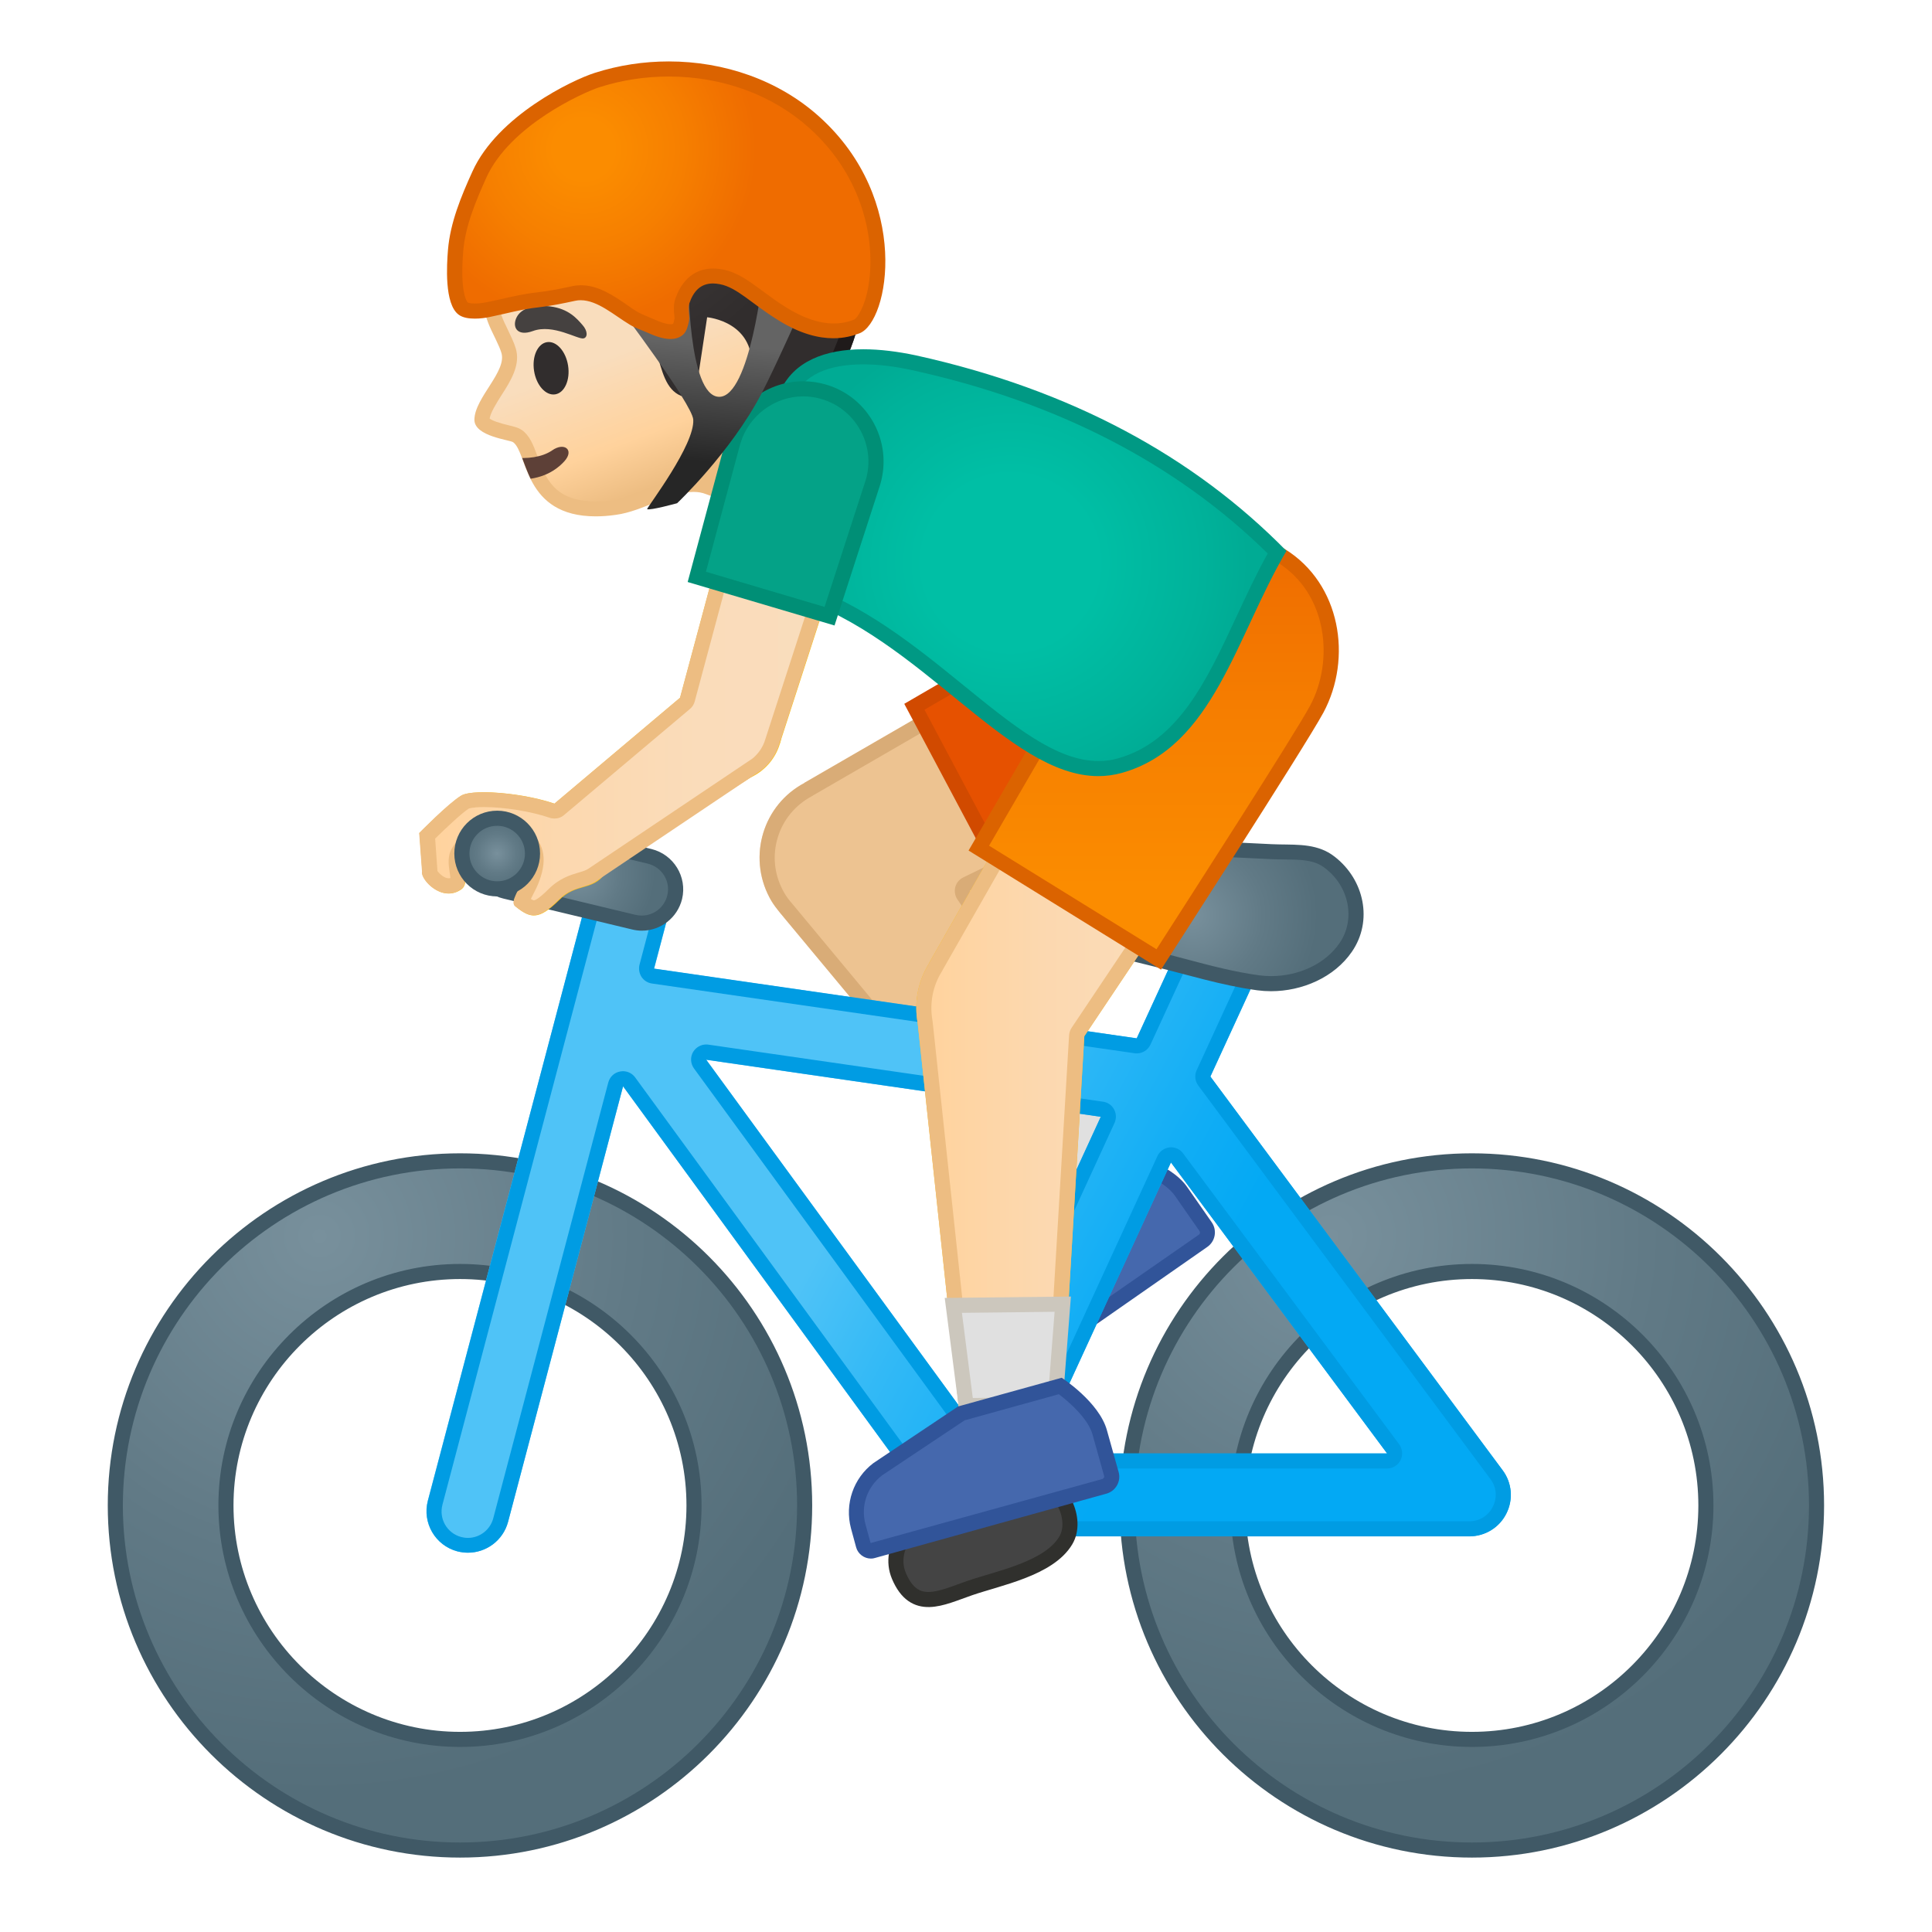 <svg width="128" height="128" style="enable-background:new 0 0 128 128;" xmlns="http://www.w3.org/2000/svg" xmlns:xlink="http://www.w3.org/1999/xlink">
  <g id="Layer_2">
    <g>
      <defs>
        <rect id="SVGID_1_" height="120" width="120" x="4" y="4"/>
      </defs>
      <clipPath id="SVGID_2_">
        <use style="overflow:visible;" xlink:href="#SVGID_1_"/>
      </clipPath>
      <g style="clip-path:url(#SVGID_2_);">
        <path d="M66.37,91.4c-0.17,0-0.33-0.08-0.43-0.22l-0.73-1.06c-0.83-1.21-0.84-2.79-0.02-4.01l3.99-5.31 l5.59-3.89c0.66,0.19,2.66,0.85,3.48,2.03l1.63,2.34c0.21,0.3,0.14,0.72-0.17,0.93l-13.05,9.1C66.58,91.37,66.48,91.4,66.37,91.4 L66.37,91.4z" style="fill:#4568AD;"/>
        <path d="M74.86,77.45c0.88,0.27,2.37,0.89,2.98,1.77l1.63,2.34c0.03,0.05,0.03,0.1,0.03,0.13 c-0.01,0.03-0.02,0.08-0.07,0.11l-13.08,9.09l-0.73-1.06c-0.71-1.04-0.72-2.38-0.03-3.43l3.94-5.25L74.86,77.45 M74.67,76.36 l-5.85,4.06l-4.06,5.4c-0.93,1.39-0.92,3.2,0.03,4.57l0.73,1.06c0.2,0.29,0.52,0.44,0.84,0.44c0.2,0,0.4-0.06,0.58-0.18 l13.05-9.1c0.53-0.37,0.66-1.1,0.29-1.63l-1.63-2.34C77.55,77.05,74.67,76.36,74.67,76.36L74.67,76.36z" style="fill:#315499;"/>
      </g>
      <g style="clip-path:url(#SVGID_2_);">
        <g>
          <g>
            <g>
              <g>
                <linearGradient id="SVGID_3_" gradientTransform="matrix(0.936 -0.352 0.352 0.936 20.118 -297.818)" gradientUnits="userSpaceOnUse" x1="-90.238" x2="-90.238" y1="296.707" y2="317.136">
                  <stop offset="0.55" style="stop-color:#F9DDBD"/>
                  <stop offset="0.831" style="stop-color:#FFD29C"/>
                  <stop offset="1" style="stop-color:#EDBD82"/>
                </linearGradient>
                <path d="M39.47,33.71c-3.1,0-3.79-1.85-4.34-3.34c-0.25-0.66-0.44-1.19-0.84-1.48 c-0.13-0.1-0.3-0.13-0.63-0.21c-0.43-0.1-1.74-0.42-1.74-0.87c0-0.54,0.44-1.23,0.87-1.9c0.59-0.92,1.2-1.87,0.87-2.77 c-0.06-0.24-0.34-0.82-0.62-1.39L33,21.64c-0.54-1.15-0.9-2.81-0.98-4.45c-0.24-5.17,2.07-8.96,6.51-10.65 c1.81-0.69,3.79-1.06,5.72-1.06c3.11,0,5.8,0.97,7.57,2.72c2.72,2.69,6.11,10.18,3.48,14.33c-1.33,2.11,0,5.55,0.45,6.57 l-3.55,4.56c-0.92-0.2-3.73-0.81-5.23-1.38c-0.31-0.12-0.65-0.18-1.01-0.18c-0.92,0-1.84,0.37-2.82,0.77 c-0.79,0.32-1.6,0.65-2.39,0.75C40.29,33.68,39.87,33.71,39.47,33.71z" style="fill:url(#SVGID_3_);"/>
                <path d="M44.24,5.98c2.98,0,5.54,0.91,7.22,2.58c2.62,2.59,5.91,9.77,3.41,13.71 c-1.37,2.17-0.27,5.41,0.29,6.76l-3.18,4.08c-1.12-0.24-3.52-0.79-4.85-1.29c-0.37-0.14-0.77-0.21-1.19-0.21 c-1.02,0-2.03,0.41-3,0.8c-0.76,0.31-1.54,0.62-2.27,0.72c-0.43,0.06-0.83,0.09-1.2,0.09c-2.75,0-3.32-1.53-3.87-3.01 c-0.26-0.71-0.49-1.33-1.01-1.71c-0.21-0.15-0.43-0.21-0.8-0.3c-0.72-0.17-1.18-0.33-1.35-0.47 c0.06-0.4,0.46-1.03,0.78-1.54c0.62-0.96,1.31-2.06,0.93-3.17c-0.09-0.31-0.32-0.79-0.64-1.46l-0.06-0.12 c-0.51-1.09-0.86-2.69-0.93-4.26C32.38,14.3,33,9.18,38.7,7C40.46,6.33,42.37,5.98,44.24,5.98 M44.24,4.98 c-2.03,0-4.08,0.4-5.9,1.09c-5.03,1.92-7.06,6.24-6.83,11.14c0.08,1.78,0.49,3.48,1.03,4.64 c0.06,0.14,0.57,1.14,0.66,1.47c0.46,1.24-1.76,3.02-1.77,4.49c0,1.11,2.36,1.33,2.57,1.49 c0.98,0.72,0.68,4.91,5.47,4.91c0.41,0,0.85-0.03,1.33-0.1c1.82-0.24,3.59-1.52,5.14-1.52c0.29,0,0.57,0.04,0.84,0.15 c1.86,0.71,5.61,1.47,5.61,1.47l3.93-5.05c0,0-2.02-4.12-0.6-6.36c2.81-4.45-0.71-12.14-3.56-14.96 C50.13,5.83,47.22,4.98,44.24,4.98L44.24,4.98z" style="fill:#EDBD82;"/>
              </g>
              <g>
                <radialGradient id="SVGID_4_" cx="-79.865" cy="130.665" gradientTransform="matrix(1.02 -0.195 0.194 0.981 96.097 -132.634)" gradientUnits="userSpaceOnUse" r="13.186">
                  <stop offset="0" style="stop-color:#454140"/>
                  <stop offset="1" style="stop-color:#312D2D"/>
                </radialGradient>
                <path d="M46.04,26.37l0.81-5.35c0,0,3.36,0.28,2.92,3.73c-0.31,2.43,1.47,4.91,2.57,5 l0.64,0.11c0.66-3.64,4.88-5.27,4.41-14.55C56.99,7.27,49.45,3.68,42.73,4.4c-6.44,0.69-13.12,5.84-11.45,14.49 c0.06,0.3,8.51-0.04,10.74,1.78C44.21,22.45,43.11,26.46,46.04,26.37z" style="fill:url(#SVGID_4_);"/>
              </g>
              <g>
                <defs>
                  <path id="SVGID_5_" d="M51.43,20.09l0.86,8.61l-0.45,0.88c0,0,0.35,0.17,0.51,0.18l0.64,0.11 c0.66-3.64,4.88-5.27,4.41-14.55C56.99,7.27,49.45,3.68,42.73,4.4c-6.44,0.69-13.18,6.16-11.48,14.52 c0.01,0.06,1.01,0.08,1.01,0.08l-0.16-1.38l9.88-0.1L51.43,20.09z"/>
                </defs>
                <clipPath id="SVGID_6_">
                  <use style="overflow:visible;" xlink:href="#SVGID_5_"/>
                </clipPath>
                <g style="clip-path:url(#SVGID_6_);">
                  <path d="M44.42,5.31c5.53,0,11.63,3.15,11.98,10.06c0.29,5.84-1.29,8.37-2.69,10.6 c-0.56,0.89-1.09,1.74-1.43,2.71c-0.59-0.4-1.73-2.05-1.51-3.8c0.17-1.32-0.1-2.42-0.8-3.29 c-1.11-1.37-2.83-1.55-3.02-1.56L46,19.95l-0.14,0.92l-0.64,4.22c-0.22-0.26-0.4-0.76-0.65-1.66 c-0.32-1.15-0.73-2.57-1.92-3.54c-1.69-1.38-5.62-1.66-9.51-1.83c-0.35-0.02-0.73-0.03-1.04-0.05 c-0.41-2.89,0.22-5.55,1.83-7.74c1.97-2.67,5.3-4.49,8.89-4.88C43.35,5.34,43.89,5.31,44.42,5.31 M44.42,4.31 c-0.57,0-1.13,0.03-1.69,0.09c-6.44,0.69-13.15,5.94-11.48,14.49c0.06,0.3,8.54-0.04,10.77,1.78 c2.17,1.77,1.12,5.7,3.93,5.7c0.03,0,0.06,0,0.09,0l0.81-5.35c0,0,3.36,0.28,2.92,3.73c-0.31,2.43,1.47,4.91,2.57,5 l0.64,0.11c0.66-3.64,4.88-5.27,4.41-14.55C57.03,7.94,50.66,4.31,44.42,4.31L44.42,4.31z" style="fill:#1F1A1A;"/>
                </g>
              </g>
            </g>
            <path d="M36.97,28.31l-2.27,0.85c0,0,0.46,1.03,0.69,1.44c1.22,2.23,3.35,4.42,7.49,3.29 c0.38-0.1-3.12-4.93-3.12-4.93L36.97,28.31z" style="fill:none;"/>
            <g>
              <defs>
                <path id="SVGID_7_" d="M52.17,7.84c-3.42-3.38-9.33-3.49-13.82-1.77c-6.21,2.37-8.14,7.94-6.58,14.21 c0,0,0.94,2.55,1.24,3.65c0.79,2.13-1.14,2.04-1.26,3.77c-0.11,1.63,2.05,1.45,2.26,1.6c1.07,0.78,0.62,5.65,6.8,4.81 c2.16-0.29,3.9-0.76,4.98-0.12l3.54,2.88l5.74-2.14c0,0-3.48-5.39,0.65-11.94C58.53,18.35,55.02,10.66,52.17,7.84z"/>
              </defs>
              <clipPath id="SVGID_8_">
                <use style="overflow:visible;" xlink:href="#SVGID_7_"/>
              </clipPath>
              <g style="clip-path:url(#SVGID_8_);">
                <path d="M30.6,30.27c1.75,1.63,5.06,2.22,6.8,0.28c0.66-0.74-0.01-1.28-0.82-0.71 c-1.32,0.91-4.01,0.51-5.11-0.52C30.75,28.64,29.88,29.6,30.6,30.27L30.6,30.27z" style="fill:#5D4037;"/>
              </g>
            </g>
          </g>
          <ellipse cx="36.51" cy="24.39" rx="1.14" ry="1.75" style="fill:#312D2D;" transform="matrix(0.988 -0.155 0.155 0.988 -3.342 5.96)"/>
          <g>
            <radialGradient id="SVGID_9_" cx="36.492" cy="21.351" gradientUnits="userSpaceOnUse" r="1.843">
              <stop offset="0.09" style="stop-color:#454140"/>
              <stop offset="1" style="stop-color:#454140"/>
            </radialGradient>
            <path d="M35.31,21.93c-1.09,0.4-1.4-0.31-1.07-0.93c0.24-0.45,0.89-0.86,2.2-0.7 c1.24,0.15,1.79,0.82,2.15,1.23c0.36,0.4,0.35,0.83,0.07,0.89C38.28,22.5,36.65,21.44,35.31,21.93z" style="fill:url(#SVGID_9_);"/>
          </g>
        </g>
        <g>
          <g>
            <linearGradient id="SVGID_10_" gradientUnits="userSpaceOnUse" x1="66.943" x2="66.943" y1="104.707" y2="1.664">
              <stop offset="0" style="stop-color:#FFD29C"/>
              <stop offset="0.024" style="stop-color:#FFD39E"/>
              <stop offset="0.316" style="stop-color:#FCD8AF"/>
              <stop offset="0.629" style="stop-color:#FADCBA"/>
              <stop offset="1" style="stop-color:#F9DDBD"/>
            </linearGradient>
            <path d="M83.56,49.63l-6.21-11.68L53.3,51.86l0,0.01l0,0c-2.74,1.45-3.77,4.85-2.32,7.59 c0.15,0.29,0.33,0.55,0.53,0.8l0,0l0.04,0.05c0.05,0.06,0.1,0.12,0.15,0.19l16.86,20.27l7.08-5.21L64.26,59.02L83.56,49.63z" style="fill:url(#SVGID_10_);"/>
          </g>
          <ellipse cx="80.46" cy="43.79" rx="6.61" ry="6.61" style="fill:#FBC11B;" transform="matrix(0.883 -0.469 0.469 0.883 -11.14 42.888)"/>
          <g>
            <path d="M51.94,60c0,0-0.02-0.03-0.04-0.05c-0.2-0.25-0.35-0.49-0.48-0.73 c-0.64-1.2-0.77-2.59-0.37-3.89c0.4-1.31,1.28-2.38,2.49-3.02c0.03-0.02,0.06-0.04,0.08-0.06l23.53-13.61l5.72,10.76 l-18.83,9.16c-0.13,0.06-0.23,0.18-0.26,0.32c-0.04,0.14-0.01,0.29,0.07,0.41l11.11,16.15l-6.31,4.64 C68.65,80.08,51.99,60.06,51.94,60z" style="fill:#EDC391;"/>
            <path d="M76.96,39.34l5.23,9.85l-18.37,8.94c-0.26,0.13-0.46,0.36-0.53,0.64 c-0.07,0.28-0.02,0.58,0.14,0.82l10.83,15.75l-5.54,4.07L52.46,59.84c-0.04-0.05-0.08-0.09-0.13-0.15 c-0.01-0.01-0.02-0.03-0.03-0.04c-0.18-0.23-0.32-0.44-0.43-0.66c-0.58-1.09-0.7-2.33-0.34-3.51 c0.36-1.18,1.16-2.14,2.24-2.72c0.04-0.02,0.09-0.05,0.13-0.08L76.96,39.34 M77.35,37.95L53.3,51.86l0,0.01 c-2.74,1.45-3.77,4.85-2.32,7.59c0.15,0.29,0.33,0.55,0.53,0.8l0,0l0.04,0.05c0.05,0.06,0.1,0.12,0.15,0.19l16.86,20.27 l7.08-5.21L64.26,59.02l19.3-9.39L77.35,37.95L77.35,37.95z" style="fill:#D9AC77;"/>
          </g>
          <g>
            <path d="M60.58,46.83l16.44-9.56l0.09-0.05c1.06-0.56,2.26-0.86,3.45-0.86c2.73,0,5.23,1.5,6.51,3.91 c0.92,1.74,1.12,3.73,0.54,5.61c-0.58,1.88-1.85,3.43-3.59,4.35l-16.87,8.97L60.58,46.83z" style="fill:#E65100;"/>
            <path d="M80.57,36.86c2.55,0,4.87,1.4,6.07,3.64c1.78,3.34,0.5,7.51-2.84,9.29l-16.43,8.74l-6.12-11.51 l15.99-9.29l0.12-0.06C78.34,37.14,79.45,36.86,80.57,36.86 M80.57,35.86c-1.25,0-2.51,0.3-3.69,0.92l0-0.01l-16.97,9.86 l7.04,13.24l17.31-9.21c3.84-2.04,5.29-6.8,3.25-10.64C86.11,37.38,83.38,35.86,80.57,35.86L80.57,35.86z" style="fill:#D14A00;"/>
          </g>
          <polygon points=" 71.3,69.26 63.66,74.88 68.56,80.77 75.64,75.56 " style="fill:#E0E0E0;stroke:#CCC7BD;stroke-linecap:round;stroke-linejoin:round;stroke-miterlimit:10;"/>
        </g>
        <g>
          <g>
            <radialGradient id="SVGID_13_" cx="88.215" cy="81.891" gradientUnits="userSpaceOnUse" r="37.047">
              <stop offset="0" style="stop-color:#78909C"/>
              <stop offset="0.562" style="stop-color:#617A86"/>
              <stop offset="1" style="stop-color:#546E7A"/>
            </radialGradient>
            <path d="M97.52,122.57c-12.59,0-22.84-10.24-22.84-22.83c0-12.59,10.25-22.83,22.84-22.83 c12.59,0,22.83,10.24,22.83,22.83C120.35,112.33,110.11,122.57,97.52,122.57z M97.52,84.24c-8.55,0-15.51,6.95-15.51,15.5 s6.96,15.5,15.51,15.5c8.55,0,15.5-6.95,15.5-15.5S106.07,84.24,97.52,84.24z" style="fill:url(#SVGID_13_);"/>
            <path d="M97.52,77.41c12.31,0,22.33,10.02,22.33,22.33c0,12.31-10.02,22.33-22.33,22.33 c-12.32,0-22.34-10.02-22.34-22.33C75.19,87.42,85.21,77.41,97.52,77.41 M97.52,115.74c8.82,0,16-7.18,16-16 c0-8.82-7.18-16-16-16c-8.83,0-16.01,7.18-16.01,16C81.52,108.56,88.7,115.74,97.52,115.74 M97.52,76.41 c-12.87,0-23.34,10.47-23.34,23.33c0,12.87,10.47,23.33,23.34,23.33c12.86,0,23.33-10.47,23.33-23.33 C120.85,86.87,110.39,76.41,97.52,76.41L97.52,76.41z M97.52,114.74c-8.26,0-15.01-6.73-15.01-15c0-8.27,6.74-15,15.01-15 c8.27,0,15,6.73,15,15C112.52,108.01,105.79,114.74,97.52,114.74L97.52,114.74z" style="fill:#405966;"/>
          </g>
          <g>
            <radialGradient id="SVGID_14_" cx="21.175" cy="81.891" gradientUnits="userSpaceOnUse" r="37.047">
              <stop offset="0" style="stop-color:#78909C"/>
              <stop offset="0.562" style="stop-color:#617A86"/>
              <stop offset="1" style="stop-color:#546E7A"/>
            </radialGradient>
            <path d="M30.48,122.57c-12.59,0-22.84-10.24-22.84-22.83c0-12.59,10.25-22.83,22.84-22.83 c12.59,0,22.83,10.24,22.83,22.83C53.31,112.33,43.07,122.57,30.48,122.57z M30.48,84.24c-8.55,0-15.51,6.95-15.51,15.5 s6.96,15.5,15.51,15.5c8.55,0,15.5-6.95,15.5-15.5S39.03,84.24,30.48,84.24z" style="fill:url(#SVGID_14_);"/>
            <path d="M30.48,77.41c12.31,0,22.33,10.02,22.33,22.33c0,12.31-10.02,22.33-22.33,22.33 c-12.32,0-22.34-10.02-22.34-22.33C8.15,87.42,18.17,77.41,30.48,77.41 M30.48,115.74c8.82,0,16-7.18,16-16 c0-8.82-7.18-16-16-16c-8.83,0-16.01,7.18-16.01,16C14.48,108.56,21.66,115.74,30.48,115.74 M30.48,76.41 c-12.87,0-23.34,10.47-23.34,23.33c0,12.87,10.47,23.33,23.34,23.33c12.86,0,23.33-10.47,23.33-23.33 C53.81,86.87,43.35,76.41,30.48,76.41L30.48,76.41z M30.48,114.74c-8.26,0-15.01-6.73-15.01-15c0-8.27,6.74-15,15.01-15 c8.27,0,15,6.73,15,15C45.48,108.01,38.75,114.74,30.48,114.74L30.48,114.74z" style="fill:#405966;"/>
          </g>
          <g>
            <linearGradient id="SVGID_15_" gradientUnits="userSpaceOnUse" x1="53.027" x2="88.271" y1="66.011" y2="85.007">
              <stop offset="0.224" style="stop-color:#4FC3F7"/>
              <stop offset="0.416" style="stop-color:#32B9F6"/>
              <stop offset="0.682" style="stop-color:#10ADF5"/>
              <stop offset="0.826" style="stop-color:#03A9F4"/>
            </linearGradient>
            <path d="M77.15,74.57c-0.13,0-0.26-0.01-0.4-0.03l-36.42-5.26c-1.5-0.22-2.54-1.6-2.32-3.1 c0.22-1.5,1.64-2.55,3.11-2.32l36.42,5.26c1.5,0.22,2.54,1.61,2.32,3.11C79.66,73.59,78.49,74.57,77.15,74.57z" style="fill:url(#SVGID_15_);"/>
          </g>
          <g>
            <linearGradient id="SVGID_16_" gradientUnits="userSpaceOnUse" x1="51.442" x2="86.692" y1="68.952" y2="87.952">
              <stop offset="0.224" style="stop-color:#4FC3F7"/>
              <stop offset="0.416" style="stop-color:#32B9F6"/>
              <stop offset="0.682" style="stop-color:#10ADF5"/>
              <stop offset="0.826" style="stop-color:#03A9F4"/>
            </linearGradient>
            <path d="M64.44,101.78c-0.87,0-1.7-0.42-2.22-1.12L38.51,68.18c-0.9-1.22-0.63-2.94,0.6-3.83 c1.22-0.89,2.94-0.62,3.83,0.6L63.9,93.64L78.94,60.9c0.63-1.38,2.26-1.98,3.64-1.35c1.38,0.63,1.99,2.26,1.35,3.64l-17,36.99 c-0.4,0.88-1.25,1.48-2.22,1.58C64.62,101.77,64.53,101.78,64.44,101.78z" style="fill:url(#SVGID_16_);"/>
          </g>
          <g>
            <linearGradient id="SVGID_17_" gradientUnits="userSpaceOnUse" x1="48.916" x2="84.166" y1="73.638" y2="92.638">
              <stop offset="0.224" style="stop-color:#4FC3F7"/>
              <stop offset="0.416" style="stop-color:#32B9F6"/>
              <stop offset="0.682" style="stop-color:#10ADF5"/>
              <stop offset="0.826" style="stop-color:#03A9F4"/>
            </linearGradient>
            <path d="M97.35,101.78H64.44c-1.51,0-2.74-1.23-2.74-2.74c0-1.51,1.23-2.74,2.74-2.74H91.9 L74.94,73.47c-0.9-1.22-0.65-2.94,0.57-3.84c1.22-0.9,2.94-0.65,3.84,0.57l20.2,27.2c0.62,0.83,0.72,1.94,0.25,2.87 C99.34,101.19,98.39,101.78,97.35,101.78z" style="fill:url(#SVGID_17_);"/>
          </g>
          <g>
            <linearGradient id="SVGID_18_" gradientUnits="userSpaceOnUse" x1="43.529" x2="78.779" y1="83.632" y2="102.632">
              <stop offset="0.224" style="stop-color:#4FC3F7"/>
              <stop offset="0.416" style="stop-color:#32B9F6"/>
              <stop offset="0.682" style="stop-color:#10ADF5"/>
              <stop offset="0.826" style="stop-color:#03A9F4"/>
            </linearGradient>
            <path d="M31,102.87c-0.24,0-0.47-0.03-0.71-0.09c-1.46-0.39-2.33-1.89-1.95-3.35L39.1,58.72 c0.4-1.46,1.9-2.34,3.35-1.95c1.47,0.39,2.35,1.89,1.96,3.35l-10.75,40.71C33.33,102.06,32.21,102.87,31,102.87z" style="fill:url(#SVGID_18_);"/>
          </g>
          <path d="M41.75,57.67c0.15,0,0.3,0.02,0.44,0.06c0.45,0.12,0.83,0.41,1.07,0.81 c0.23,0.4,0.3,0.87,0.18,1.32l-1.07,4.05c-0.07,0.28-0.02,0.57,0.13,0.81c0.16,0.24,0.41,0.4,0.69,0.44l31.98,4.62 c0.05,0.01,0.1,0.01,0.14,0.01c0.39,0,0.74-0.22,0.91-0.58l3.63-7.89c0.28-0.62,0.9-1.01,1.59-1.01c0.25,0,0.49,0.05,0.72,0.16 c0.43,0.2,0.75,0.54,0.91,0.98c0.16,0.44,0.14,0.91-0.05,1.33l-3.74,8.13c-0.15,0.33-0.11,0.72,0.11,1.01L98.75,98 c0.4,0.53,0.46,1.23,0.15,1.83c-0.29,0.59-0.89,0.96-1.55,0.96H64.44c-0.12,0-0.24-0.02-0.38-0.05 c-0.03-0.01-0.07-0.02-0.11-0.03c-0.11-0.03-0.19-0.06-0.26-0.09c-0.03-0.01-0.05-0.03-0.11-0.06 c-0.07-0.04-0.14-0.08-0.2-0.13c-0.04-0.03-0.08-0.06-0.11-0.09c-0.06-0.05-0.1-0.11-0.15-0.17c-0.03-0.04-0.07-0.08-0.11-0.12 L42.08,71.38c-0.19-0.26-0.49-0.41-0.81-0.41c-0.06,0-0.12,0.01-0.19,0.02c-0.38,0.07-0.68,0.35-0.78,0.73l-7.62,28.87 c-0.2,0.76-0.89,1.3-1.68,1.3c-0.16,0-0.3-0.02-0.45-0.06c-0.93-0.25-1.48-1.2-1.24-2.13l10.75-40.7 C40.27,58.21,40.96,57.67,41.75,57.67L41.75,57.67 M63.9,94.64c0.03,0,0.07,0,0.1-0.01c0.35-0.04,0.66-0.26,0.81-0.58 l9.03-19.65c0.13-0.29,0.12-0.62-0.03-0.9s-0.42-0.47-0.74-0.51l-26.14-3.78c-0.05-0.01-0.1-0.01-0.14-0.01 c-0.35,0-0.67,0.18-0.86,0.48c-0.21,0.34-0.19,0.78,0.05,1.11l17.11,23.43C63.28,94.49,63.58,94.64,63.9,94.64 M68.72,97.29 H91.9c0.38,0,0.72-0.21,0.89-0.55c0.17-0.34,0.13-0.74-0.09-1.05L78.38,76.41c-0.19-0.26-0.49-0.4-0.8-0.4 c-0.03,0-0.07,0-0.1,0.01c-0.35,0.04-0.66,0.26-0.8,0.58l-8.86,19.28c-0.14,0.31-0.12,0.67,0.07,0.96 C68.06,97.12,68.38,97.29,68.72,97.29 M41.75,56.67c-1.21,0-2.32,0.81-2.65,2.04L28.35,99.43c-0.38,1.46,0.49,2.96,1.95,3.35 c0.24,0.06,0.47,0.09,0.71,0.09c1.21,0,2.32-0.81,2.65-2.04l7.62-28.86l20.95,28.69c0.04,0.05,0.09,0.09,0.13,0.14 c0.08,0.09,0.15,0.18,0.24,0.26c0.06,0.05,0.12,0.1,0.18,0.15c0.1,0.08,0.2,0.15,0.31,0.21c0.06,0.03,0.12,0.07,0.18,0.1 c0.13,0.06,0.27,0.11,0.4,0.15c0.05,0.02,0.1,0.04,0.16,0.05c0.19,0.04,0.4,0.07,0.6,0.07h32.92c1.04,0,1.99-0.58,2.45-1.51 c0.47-0.92,0.38-2.04-0.25-2.87L80.19,71.32l3.74-8.13c0.64-1.38,0.03-3.01-1.35-3.64c-0.37-0.17-0.76-0.25-1.14-0.25 c-1.04,0-2.04,0.59-2.5,1.6l-3.63,7.89l-31.98-4.62l1.07-4.05c0.39-1.46-0.48-2.96-1.96-3.35 C42.21,56.7,41.98,56.67,41.75,56.67L41.75,56.67z M63.9,93.64L46.79,70.21l26.14,3.78L63.9,93.64L63.9,93.64z M68.72,96.29 l8.86-19.28L91.9,96.29H68.72L68.72,96.29z" style="fill:#009CE3;"/>
          <path d=" M62.21,99.76c-1.67,0.74-3.47,2.72-2.65,4.66c1.03,2.41,2.77,1.46,4.67,0.8c1.9-0.66,5.26-1.28,6.38-3.16 c0.83-1.39-0.31-3.72-1.9-3.98C67.75,97.92,63.11,99.36,62.21,99.76z" style="fill-rule:evenodd;clip-rule:evenodd;fill:#444444;stroke:#30302D;stroke-linecap:round;stroke-linejoin:round;stroke-miterlimit:10;"/>
          <g>
            <radialGradient id="SVGID_19_" cx="38.248" cy="57.884" gradientUnits="userSpaceOnUse" r="5.154">
              <stop offset="0" style="stop-color:#78909C"/>
              <stop offset="0.562" style="stop-color:#617A86"/>
              <stop offset="1" style="stop-color:#546E7A"/>
            </radialGradient>
            <path d="M42.52,61.15c-0.18,0-0.35-0.02-0.52-0.06l-8.54-2.05c-0.58-0.14-1.08-0.5-1.39-1.01 c-0.31-0.51-0.41-1.11-0.27-1.7c0.24-1.01,1.14-1.72,2.19-1.72c0.17,0,0.35,0.02,0.52,0.06l8.54,2.05 c1.2,0.29,1.95,1.5,1.66,2.71C44.46,60.44,43.56,61.15,42.52,61.15z" style="fill:url(#SVGID_19_);"/>
            <path d="M33.98,55.12L33.98,55.12c0.14,0,0.27,0.02,0.4,0.05l8.54,2.05c0.94,0.23,1.52,1.17,1.29,2.1 c-0.19,0.79-0.89,1.34-1.7,1.34c-0.14,0-0.27-0.02-0.41-0.05l-8.54-2.05c-0.45-0.11-0.84-0.39-1.08-0.78 c-0.24-0.4-0.32-0.87-0.21-1.32C32.47,55.67,33.17,55.12,33.98,55.12 M33.98,54.12c-1.24,0-2.37,0.84-2.67,2.1 c-0.35,1.48,0.55,2.96,2.03,3.31l8.54,2.05c0.21,0.05,0.42,0.08,0.64,0.08c1.24,0,2.36-0.84,2.67-2.1 c0.35-1.47-0.56-2.95-2.03-3.31l-8.54-2.05C34.41,54.14,34.19,54.12,33.98,54.12L33.98,54.12z" style="fill:#405966;"/>
          </g>
          <g>
            <radialGradient id="SVGID_20_" cx="79.012" cy="60.619" gradientUnits="userSpaceOnUse" r="8.311">
              <stop offset="0" style="stop-color:#78909C"/>
              <stop offset="0.562" style="stop-color:#617A86"/>
              <stop offset="1" style="stop-color:#546E7A"/>
            </radialGradient>
            <path d="M84.22,65.17c-0.28,0-0.57-0.02-0.84-0.06 c-1.67-0.23-3.35-0.67-4.98-1.1c-0.67-0.18-1.33-0.35-1.99-0.51l-0.33-0.08c-1.98-0.48-4.03-0.98-5.83-1.95 c-1.82-0.98-2.4-2-1.91-3.29c0.46-1.2,1.71-2.11,2.9-2.11l0.14,0c0.78,0.04,1.56,0.05,2.34,0.05c0.52,0,1.04-0.01,1.55-0.01 c0.52-0.01,1.03-0.01,1.55-0.01c1.03,0,1.85,0.02,2.6,0.07c1.56,0.1,3.14,0.17,4.7,0.25l0.14,0.01 c0.29,0.01,0.58,0.02,0.86,0.02c0.97,0.01,1.88,0.02,2.68,0.47c0.1,0.06,0.23,0.14,0.34,0.23c1.79,1.39,2.24,3.85,1.04,5.61 C88.16,64.25,86.26,65.17,84.22,65.17L84.22,65.17z" style="fill-rule:evenodd;clip-rule:evenodd;fill:url(#SVGID_20_);"/>
            <path d="M71.24,56.57c0.04,0,0.07,0,0.11,0c0.69,0.04,1.44,0.05,2.37,0.05c0.52,0,1.04-0.01,1.55-0.01 c0.51-0.01,1.03-0.01,1.54-0.01c1.02,0,1.84,0.02,2.58,0.07c1.54,0.1,3.11,0.17,4.63,0.24l0.21,0.01 c0.29,0.01,0.59,0.02,0.88,0.02c0.94,0.01,1.76,0.02,2.4,0.39c0.1,0.06,0.21,0.13,0.32,0.22c1.57,1.22,1.98,3.39,0.92,4.93 c-0.92,1.35-2.66,2.19-4.54,2.19c-0.26,0-0.52-0.02-0.77-0.05c-1.64-0.22-3.31-0.66-4.92-1.09c-0.67-0.18-1.34-0.35-2.01-0.52 l-0.32-0.08c-1.95-0.47-3.97-0.96-5.71-1.91c-1.97-1.06-1.97-1.91-1.68-2.67C69.2,57.34,70.25,56.57,71.24,56.57L71.24,56.57 M71.24,55.57c-1.47,0-2.86,1.11-3.37,2.43c-0.72,1.87,0.55,3.05,2.14,3.91c1.95,1.06,4.14,1.56,6.27,2.08 c2.32,0.56,4.64,1.3,7.02,1.62c0.3,0.04,0.6,0.06,0.91,0.06c2.06,0,4.19-0.91,5.36-2.62c1.4-2.04,0.82-4.76-1.13-6.28 c-0.13-0.1-0.27-0.2-0.41-0.28c-1.15-0.65-2.44-0.5-3.76-0.56c-1.6-0.08-3.22-0.15-4.82-0.25c-0.88-0.06-1.76-0.07-2.64-0.07 c-1.03,0-2.07,0.02-3.09,0.02c-0.78,0-1.55-0.01-2.32-0.05C71.36,55.57,71.3,55.57,71.24,55.57L71.24,55.57z" style="fill:#405966;"/>
          </g>
        </g>
        <g>
          <linearGradient id="SVGID_21_" gradientUnits="userSpaceOnUse" x1="102.025" x2="36.192" y1="3.217" y2="140.867">
            <stop offset="0.195" style="stop-color:#FFB300"/>
            <stop offset="0.691" style="stop-color:#FFCA28"/>
          </linearGradient>
          <path d="M86.54,46.67L75.3,39.71L61.53,63.85l0.01,0l0,0c-0.76,1.23-0.98,2.63-0.74,3.95 l2.77,25.84l6.79-0.09l1.48-24.9L86.54,46.67z" style="fill:url(#SVGID_21_);"/>
          <ellipse cx="80.92" cy="43.19" rx="6.61" ry="6.61" style="fill:#FBC11B;" transform="matrix(0.526 -0.85 0.85 0.526 1.61 89.267)"/>
          <g>
            <linearGradient id="SVGID_22_" gradientUnits="userSpaceOnUse" x1="61.206" x2="85.84" y1="66.767" y2="66.767">
              <stop offset="0" style="stop-color:#FFD29C"/>
              <stop offset="0.024" style="stop-color:#FFD39E"/>
              <stop offset="0.316" style="stop-color:#FCD8AF"/>
              <stop offset="0.629" style="stop-color:#FADCBA"/>
              <stop offset="1" style="stop-color:#F9DDBD"/>
            </linearGradient>
            <path d="M61.29,67.74c-0.23-1.28,0.01-2.56,0.67-3.63c0.02-0.03,0.03-0.05,0.04-0.08 l13.47-23.62l10.36,6.41L71.41,68.37c-0.05,0.07-0.08,0.16-0.08,0.25l-1.45,24.44l-5.87,0.07L61.29,67.74z" style="fill:url(#SVGID_22_);"/>
            <path d="M75.66,41.1l9.48,5.87L71,68.09c-0.1,0.15-0.16,0.32-0.17,0.5L69.4,92.56l-4.94,0.06 l-2.67-24.93c0-0.02-0.01-0.05-0.01-0.07c-0.2-1.13,0.01-2.28,0.61-3.24c0.03-0.04,0.05-0.09,0.07-0.13L75.66,41.1 M75.3,39.71L61.53,63.85l0.01,0c-0.76,1.23-0.98,2.63-0.74,3.95l2.77,25.84l6.79-0.09l1.48-24.9l14.72-21.98L75.3,39.71 L75.3,39.71z" style="fill:#EDBD82;"/>
          </g>
          <g>
            <polygon points="63.15,86.49 70.41,86.4 69.88,93.05 64,93.13 " style="fill:#E0E0E0;"/>
            <path d="M69.87,86.91l-0.44,5.65l-4.98,0.06l-0.72-5.64L69.87,86.91 M70.95,85.9L70.95,85.9L70.95,85.9z M70.95,85.9l-8.36,0.09l0.98,7.64l6.79-0.09L70.95,85.9L70.95,85.9z" style="fill:#CCC7BD;"/>
          </g>
          <g>
            <linearGradient id="SVGID_25_" gradientUnits="userSpaceOnUse" x1="76.519" x2="76.519" y1="63.565" y2="35.712">
              <stop offset="0.171" style="stop-color:#FB8C00"/>
              <stop offset="0.562" style="stop-color:#F67F00"/>
              <stop offset="0.983" style="stop-color:#EF6C00"/>
            </linearGradient>
            <path d="M64.85,56.19l9.84-16.93c0.01-0.02,0.02-0.03,0.04-0.05c1.35-2.19,3.7-3.49,6.27-3.49 c1.36,0,2.7,0.38,3.87,1.1c3.63,2.24,4.05,7.02,2.37,10.17c-1.06,1.98-8.91,14.17-10.47,16.58L64.85,56.19z" style="fill:url(#SVGID_25_);"/>
            <path d="M81,36.21c1.27,0,2.52,0.36,3.61,1.03c3.38,2.09,3.77,6.56,2.19,9.51 c-1,1.87-8.16,12.99-10.18,16.14l-11.09-6.86l9.58-16.49c0.02-0.02,0.03-0.04,0.04-0.06C76.42,37.43,78.6,36.21,81,36.21 M81,35.21c-2.63,0-5.21,1.32-6.7,3.73l0,0L64.17,56.35l12.75,7.89c0,0,9.56-14.8,10.76-17.03c1.93-3.6,1.15-8.54-2.55-10.83 C83.84,35.59,82.41,35.21,81,35.21L81,35.21z" style="fill:#DB6300;"/>
          </g>
          <g>
            <path d="M57.7,102.75c-0.23,0-0.44-0.16-0.5-0.38l-0.34-1.25c-0.38-1.42,0.13-2.91,1.31-3.79l5.53-3.69 l6.56-1.81c0.56,0.4,2.23,1.68,2.61,3.07l0.77,2.75c0.05,0.17,0.03,0.35-0.06,0.51c-0.09,0.16-0.23,0.27-0.4,0.32l-15.33,4.26 C57.79,102.74,57.74,102.75,57.7,102.75z" style="fill:#4568AD;"/>
            <path d="M70.15,92.37c0.72,0.54,1.94,1.63,2.23,2.66l0.77,2.75c0.02,0.06,0,0.1-0.02,0.13 c-0.02,0.03-0.05,0.06-0.1,0.08l-15.35,4.24l-0.34-1.24c-0.33-1.22,0.11-2.49,1.11-3.25l5.46-3.64L70.15,92.37 M70.34,91.28 l-6.86,1.9l-5.61,3.75c-1.33,1-1.92,2.71-1.49,4.33l0.34,1.25c0.12,0.45,0.54,0.75,0.98,0.75c0.09,0,0.18-0.01,0.27-0.04 l15.33-4.26c0.62-0.17,0.99-0.82,0.81-1.44l-0.77-2.75C72.83,92.89,70.34,91.28,70.34,91.28L70.34,91.28z" style="fill:#315499;"/>
          </g>
        </g>
        <g>
          <radialGradient id="SVGID_26_" cx="66.951" cy="37.28" gradientUnits="userSpaceOnUse" r="15.779">
            <stop offset="0.364" style="stop-color:#00BFA5"/>
            <stop offset="0.812" style="stop-color:#00B29A"/>
            <stop offset="1" style="stop-color:#00AB94"/>
          </radialGradient>
          <path d="M72.77,50.92c-2.95,0-5.87-2.38-9.26-5.14c-3.11-2.53-6.62-5.39-10.74-6.7 c-1.28-0.41-2.32-1.39-2.93-2.78c-0.73-1.68-0.74-3.68-0.01-5.22c0.78-1.64,1.55-3.3,2.29-4.93c0.74-1.68,2.45-2.52,5.07-2.52 c1.02,0,2.16,0.13,3.37,0.4c9.8,2.15,17.89,6.37,24.05,12.55c-0.83,1.44-1.54,2.99-2.24,4.48c-2.04,4.37-3.96,8.49-8.19,9.67 C73.72,50.86,73.24,50.92,72.77,50.92z" style="fill:url(#SVGID_26_);"/>
          <path d="M57.2,24.14c0.99,0,2.08,0.13,3.26,0.39c9.56,2.1,17.47,6.18,23.53,12.14 c-0.76,1.36-1.42,2.79-2.07,4.18c-1.98,4.26-3.86,8.28-7.87,9.4c-0.42,0.12-0.84,0.17-1.28,0.17c-2.77,0-5.63-2.33-8.95-5.03 c-3.14-2.55-6.7-5.45-10.9-6.78c-1.14-0.36-2.07-1.25-2.62-2.5c-0.67-1.53-0.67-3.41-0.02-4.8c0.79-1.65,1.56-3.31,2.3-4.95 C53.23,24.88,54.79,24.14,57.2,24.14 M57.2,23.14c-2.52,0-4.63,0.78-5.53,2.82c-0.73,1.62-1.49,3.27-2.28,4.92 c-1.41,2.99-0.26,7.58,3.24,8.68C61,42.22,66.76,51.42,72.77,51.42c0.51,0,1.03-0.07,1.54-0.21 c6.08-1.69,7.57-9.03,10.92-14.71c-6.11-6.23-14.25-10.69-24.57-12.96C59.48,23.29,58.3,23.14,57.2,23.14L57.2,23.14z" style="fill:#009984;"/>
        </g>
        <g>
          <polygon id="XMLID_23_" points="36.02,53.85 39.47,58.06 50.45,51.05 46.04,45.4 " style="fill:#FBC11B;"/>
          <polygon points="51.66,49.27 44.79,47.23 49.68,29.01 57.48,31.32 " style="fill:#FBC11B;"/>
          <ellipse cx="48.22" cy="48.25" rx="3.59" ry="3.59" style="fill:#FBC11B;" transform="matrix(0.284 -0.959 0.959 0.284 -11.737 80.785)"/>
          <ellipse cx="53.58" cy="30.16" rx="4.06" ry="4.06" style="fill:#FBC11B;" transform="matrix(0.284 -0.959 0.959 0.284 9.444 72.974)"/>
          <path d="M34.14,60.04c-0.36-0.3,0.35-1.18,0.66-2.04c0.43-1.2,0.21-1.76-0.55-2.39 c-0.4-0.33-2.43-0.17-2.43-0.17s-0.64,0.64-1.01,1.27c-0.32,0.53,0.41,1.78-0.27,2.23c-1.31,0.88-2.69-0.73-2.56-1.19 l-0.19-2.56c0,0,1.94-1.97,2.78-2.48c0.84-0.5,4.95-0.13,7,0.87c1.35,0.66,2.81,3.87,2.52,4.29c-0.83,1.18-1.9,0.61-3.04,1.76 C35.7,60.96,35.16,60.88,34.14,60.04z" style="fill:#FBC11B;"/>
          <g>
            <linearGradient id="SVGID_27_" gradientUnits="userSpaceOnUse" x1="28.297" x2="56.847" y1="44.893" y2="44.893">
              <stop offset="0" style="stop-color:#FFD29C"/>
              <stop offset="0.024" style="stop-color:#FFD39E"/>
              <stop offset="0.316" style="stop-color:#FCD8AF"/>
              <stop offset="0.629" style="stop-color:#FADCBA"/>
              <stop offset="1" style="stop-color:#F9DDBD"/>
            </linearGradient>
            <path d="M35.37,60.15c-0.2,0-0.44-0.12-0.82-0.42c0.05-0.16,0.2-0.45,0.3-0.66 c0.15-0.29,0.3-0.6,0.42-0.9c0.48-1.31,0.28-2.13-0.7-2.95c-0.19-0.16-0.54-0.32-1.7-0.32c-0.57,0-1.09,0.04-1.09,0.04 c-0.12,0.01-0.23,0.06-0.31,0.15c-0.03,0.03-0.68,0.69-1.09,1.37c-0.23,0.38-0.16,0.83-0.1,1.27c0.05,0.32,0.11,0.71-0.02,0.8 c-0.17,0.12-0.35,0.17-0.54,0.17c-0.64,0-1.22-0.68-1.26-0.9l-0.17-2.42c0.62-0.62,1.93-1.89,2.52-2.24 c0.09-0.06,0.46-0.15,1.23-0.15c1.18,0,3.04,0.23,4.52,0.73c0.05,0.02,0.11,0.03,0.16,0.03c0.12,0,0.23-0.04,0.32-0.12 l8.33-7.02c0.08-0.07,0.13-0.15,0.16-0.25l4.5-16.73l6.81,2.02l-5.66,17.46c-0.18,0.62-0.54,1.15-1.04,1.55l-10.86,7.3 c-0.23,0.16-0.5,0.24-0.81,0.33c-0.51,0.15-1.15,0.34-1.79,0.98C36.07,59.88,35.67,60.15,35.37,60.15L35.37,60.15z" style="fill:url(#SVGID_27_);"/>
            <path d="M50.38,30.26l5.83,1.73l-5.51,17c-0.15,0.5-0.44,0.93-0.84,1.26l-10.87,7.3 c-0.16,0.11-0.38,0.18-0.66,0.26c-0.54,0.16-1.27,0.38-2,1.11c-0.73,0.73-0.95,0.73-0.96,0.73c-0.01,0-0.06-0.01-0.2-0.09 c0.04-0.09,0.09-0.18,0.13-0.26c0.15-0.29,0.32-0.62,0.44-0.96c0.55-1.51,0.29-2.55-0.85-3.5c-0.37-0.31-0.96-0.44-2.02-0.44 c-0.59,0-1.11,0.04-1.13,0.04c-0.24,0.02-0.46,0.12-0.63,0.29c-0.07,0.07-0.73,0.75-1.16,1.46c-0.32,0.53-0.23,1.12-0.16,1.6 c0.02,0.11,0.04,0.27,0.05,0.38c-0.05,0.01-0.08,0.02-0.11,0.02c-0.3,0-0.63-0.31-0.75-0.49c0-0.01,0-0.02,0-0.03l-0.15-2.11 c0.74-0.73,1.8-1.72,2.23-1.99c0,0,0.24-0.1,1-0.1c1.35,0,3.14,0.29,4.36,0.71c0.11,0.04,0.22,0.05,0.32,0.05 c0.23,0,0.46-0.08,0.64-0.24l8.33-7.02c0.16-0.13,0.27-0.31,0.32-0.51L50.38,30.26 M49.68,29.01l-4.63,17.22l-8.33,7.02 c-1.43-0.49-3.34-0.76-4.68-0.76c-0.69,0-1.24,0.07-1.49,0.22c-0.84,0.5-2.78,2.48-2.78,2.48l0.19,2.56 c-0.1,0.37,0.74,1.44,1.75,1.44c0.26,0,0.54-0.07,0.81-0.26c0.68-0.45-0.05-1.7,0.27-2.23c0.38-0.63,1.01-1.27,1.01-1.27 s0.5-0.04,1.05-0.04c0.56,0,1.18,0.04,1.38,0.21c0.76,0.63,0.98,1.19,0.55,2.39c-0.31,0.86-1.02,1.75-0.66,2.04 c0.47,0.38,0.84,0.61,1.23,0.61c0.46,0,0.94-0.31,1.66-1.03c0.92-0.92,1.79-0.74,2.52-1.25l10.9-7.32 c0.56-0.44,0.99-1.05,1.21-1.78l5.82-17.95L49.68,29.01L49.68,29.01z" style="fill:#EDBD82;"/>
          </g>
          <g>
            <path d="M46.17,38.22l2.41-8.96c0.01-0.02,0.01-0.03,0.02-0.05c0.6-2.03,2.5-3.45,4.62-3.45 c0.46,0,0.92,0.07,1.37,0.2c2.55,0.75,4.01,3.44,3.25,5.99l-2.88,8.87L46.17,38.22z" style="fill:#04A287;"/>
            <path d="M53.21,26.26c0.41,0,0.83,0.06,1.23,0.18c2.29,0.68,3.59,3.09,2.92,5.35l-2.73,8.42l-7.86-2.33 l2.27-8.46c0.01-0.02,0.01-0.04,0.02-0.06C49.61,27.54,51.32,26.26,53.21,26.26 M53.21,25.26c-2.3,0-4.42,1.5-5.1,3.81l0,0 l-2.55,9.49l9.73,2.88l3.03-9.35c0.83-2.82-0.77-5.78-3.59-6.61C54.22,25.33,53.72,25.26,53.21,25.26L53.21,25.26z" style="fill:#008F76;"/>
          </g>
        </g>
        <g>
          <linearGradient id="SVGID_28_" gradientTransform="matrix(0.996 0.087 -0.087 0.996 -38.752 53.068)" gradientUnits="userSpaceOnUse" x1="82.763" x2="82.763" y1="-37.669" y2="-29.798">
            <stop offset="0" style="stop-color:#646464"/>
            <stop offset="0.995" style="stop-color:#262626"/>
          </linearGradient>
          <path d="M45.93,27.8c0.11,1.66-2.98,5.7-3.06,5.93c0.18,0.11,1.99-0.39,1.99-0.39 s3.54-3.34,5.61-7.3c0.93-1.78,3.03-6.51,3.03-6.51l-2.93-1.43c0,0-0.86,8.22-2.93,8.19c-2.08-0.03-2.04-7.99-2.04-7.99 l-4.67,1.94C40.93,20.24,45.87,26.77,45.93,27.8z" style="fill:url(#SVGID_28_);"/>
          <g>
            <radialGradient id="SVGID_29_" cx="73.381" cy="-49.759" gradientTransform="matrix(0.996 0.087 -0.087 0.996 -38.752 53.068)" gradientUnits="userSpaceOnUse" r="11.652">
              <stop offset="0.171" style="stop-color:#FB8C00"/>
              <stop offset="0.562" style="stop-color:#F67F00"/>
              <stop offset="0.983" style="stop-color:#EF6C00"/>
            </radialGradient>
            <path d="M44.4,21.96c-0.34,0-0.76-0.12-1.3-0.37c-0.14-0.06-0.28-0.12-0.41-0.17 c-0.26-0.1-0.5-0.2-0.73-0.34c-0.24-0.14-0.48-0.31-0.73-0.48c-0.87-0.59-1.77-1.21-2.77-1.21c-0.16,0-0.32,0.02-0.47,0.05 l-0.11,0.02c-0.74,0.15-1.5,0.31-2.26,0.4c-0.8,0.09-1.56,0.26-2.3,0.43c-0.33,0.08-0.65,0.15-0.98,0.22 c-0.17,0.04-0.52,0.1-0.88,0.1c-0.36,0-0.63-0.06-0.78-0.17c-0.18-0.13-0.76-0.81-0.5-3.85c0.15-1.76,0.89-3.52,1.58-5.03 c1.64-3.62,6.65-5.89,7.8-6.26c1.53-0.49,3.13-0.74,4.76-0.74c3.69,0,7.12,1.26,9.66,3.56c3.82,3.45,4.58,7.93,4.03,10.98 c-0.27,1.5-0.83,2.35-1.23,2.51c-0.51,0.2-1.02,0.3-1.56,0.3l0,0c-1.05,0-2.2-0.38-3.41-1.14c-0.62-0.39-1.15-0.78-1.61-1.12 c-0.87-0.64-1.56-1.15-2.39-1.32c-0.2-0.04-0.39-0.06-0.56-0.06c-0.97,0-1.66,0.56-2.04,1.66c-0.1,0.3-0.07,0.59-0.05,0.84 c0.01,0.15,0.03,0.29,0.01,0.4c-0.08,0.45-0.18,0.58-0.22,0.61C44.8,21.9,44.63,21.96,44.4,21.96z" style="fill:url(#SVGID_29_);"/>
            <path d="M44.31,5.07c3.57,0,6.88,1.22,9.33,3.43c3.58,3.24,4.37,7.47,3.91,10.36 c-0.25,1.55-0.79,2.23-0.95,2.31c-0.45,0.18-0.9,0.26-1.37,0.26c-0.96,0-2.01-0.36-3.14-1.06c-0.61-0.38-1.12-0.76-1.58-1.1 c-0.88-0.65-1.65-1.22-2.59-1.41c-0.23-0.04-0.45-0.07-0.66-0.07c-0.83,0-1.94,0.35-2.52,2.01c-0.13,0.39-0.1,0.77-0.07,1.04 c0.01,0.09,0.02,0.23,0.02,0.26c-0.04,0.2-0.07,0.31-0.09,0.35c-0.04,0.02-0.09,0.03-0.17,0.03c-0.26,0-0.63-0.11-1.11-0.33 c-0.14-0.06-0.28-0.12-0.42-0.18c-0.25-0.1-0.46-0.19-0.66-0.3c-0.23-0.14-0.47-0.3-0.7-0.47c-0.89-0.61-1.89-1.3-3.05-1.3 c-0.19,0-0.39,0.02-0.58,0.06l-0.13,0.03c-0.75,0.16-1.47,0.3-2.19,0.38c-0.83,0.09-1.61,0.27-2.36,0.44 c-0.32,0.07-0.64,0.15-0.97,0.21c-0.16,0.03-0.47,0.09-0.78,0.09c-0.31,0-0.46-0.05-0.49-0.07c-0.01,0-0.54-0.53-0.3-3.41 c0.14-1.68,0.84-3.32,1.53-4.86c1.57-3.46,6.39-5.63,7.49-5.99C41.18,5.31,42.73,5.07,44.31,5.07 M44.31,4.07 c-1.66,0-3.32,0.25-4.91,0.76c-1.48,0.47-6.43,2.84-8.1,6.53c-0.75,1.65-1.47,3.39-1.62,5.19c-0.08,0.98-0.25,3.6,0.71,4.3 c0.27,0.2,0.67,0.26,1.08,0.26c0.35,0,0.71-0.05,0.98-0.11c1.08-0.22,2.12-0.52,3.24-0.64c0.81-0.09,1.62-0.26,2.41-0.43 c0.12-0.03,0.25-0.04,0.37-0.04c1.12,0,2.21,0.99,3.24,1.61c0.39,0.24,0.78,0.36,1.19,0.54c0.42,0.19,0.99,0.42,1.51,0.42 c0.32,0,0.62-0.08,0.86-0.3c0.22-0.2,0.32-0.6,0.38-0.9c0.06-0.38-0.09-0.8,0.02-1.16c0.27-0.79,0.73-1.32,1.57-1.32 c0.14,0,0.3,0.02,0.46,0.05c1.14,0.22,2.08,1.28,3.84,2.37c1.48,0.93,2.71,1.21,3.67,1.21c0.72,0,1.3-0.16,1.74-0.33 c1.96-0.77,3.43-8.84-2.65-14.33C51.58,5.29,47.95,4.07,44.31,4.07L44.31,4.07z" style="fill:#DB6300;"/>
          </g>
        </g>
      </g>
      <g style="clip-path:url(#SVGID_2_);">
        <radialGradient id="SVGID_30_" cx="32.935" cy="56.546" gradientUnits="userSpaceOnUse" r="2.339">
          <stop offset="0" style="stop-color:#78909C"/>
          <stop offset="0.562" style="stop-color:#617A86"/>
          <stop offset="1" style="stop-color:#546E7A"/>
        </radialGradient>
        <ellipse cx="32.94" cy="56.55" rx="2.34" ry="2.34" style="fill-rule:evenodd;clip-rule:evenodd;fill:url(#SVGID_30_);"/>
        <path d="M32.94,54.71c1.01,0,1.84,0.83,1.84,1.84c0,1.01-0.82,1.84-1.84,1.84c-1.01,0-1.84-0.83-1.84-1.84 C31.1,55.53,31.92,54.71,32.94,54.71 M32.94,53.71c-1.57,0-2.84,1.27-2.84,2.84s1.27,2.84,2.84,2.84c1.57,0,2.84-1.27,2.84-2.84 S34.5,53.71,32.94,53.71L32.94,53.71z" style="fill:#405966;"/>
      </g>
    </g>
  </g>
  <g id="Layer_3" style="display:none;">
    <g style="display:inline;">
      <g style="opacity:0.6;">
        <circle cx="-70.01" cy="-88" r="28" style="opacity:0.61;fill:none;stroke:#000000;stroke-width:0.263;stroke-miterlimit:10;"/>
        <line style="opacity:0.61;fill:none;stroke:#000000;stroke-width:0.25;stroke-miterlimit:10;" x1="-50.01" x2="-50.01" y1="-152" y2="-24"/>
        <line style="opacity:0.61;fill:none;stroke:#000000;stroke-width:0.25;stroke-miterlimit:10;" x1="-90.01" x2="-90.01" y1="-152" y2="-24"/>
        <line style="opacity:0.61;fill:none;stroke:#000000;stroke-width:0.25;stroke-miterlimit:10;" x1="-70.01" x2="-70.01" y1="-152" y2="-24"/>
        <line style="opacity:0.61;fill:none;stroke:#000000;stroke-width:0.25;stroke-miterlimit:10;" x1="-6.01" x2="-134.01" y1="-88" y2="-88"/>
        <line style="opacity:0.61;fill:none;stroke:#000000;stroke-width:0.25;stroke-miterlimit:10;" x1="-6.01" x2="-134.01" y1="-108" y2="-108"/>
        <line style="opacity:0.61;fill:none;stroke:#000000;stroke-width:0.25;stroke-miterlimit:10;" x1="-6.01" x2="-134.01" y1="-68.25" y2="-68.25"/>
        <line style="opacity:0.61;fill:none;stroke:#000000;stroke-width:0.25;stroke-miterlimit:10;" x1="-6.01" x2="-134.01" y1="-24" y2="-152"/>
        <line style="opacity:0.61;fill:none;stroke:#000000;stroke-width:0.25;stroke-miterlimit:10;" x1="-134.01" x2="-6.01" y1="-24" y2="-152"/>
        <g style="opacity:0.61;">
          <path d="M-70.01-147.74c32.94,0,59.74,26.8,59.74,59.74s-26.8,59.74-59.74,59.74s-59.74-26.8-59.74-59.74 S-102.95-147.74-70.01-147.74 M-70.01-148c-33.14,0-60,26.86-60,60s26.86,60,60,60s60-26.86,60-60S-36.87-148-70.01-148 L-70.01-148z"/>
        </g>
        <path d="M-26.04-36.03h-87.94 c-4.42,0-8.03-3.61-8.03-8.03v-87.91c0-4.42,3.61-8.03,8.03-8.03h87.94c4.42,0,8.03,3.61,8.03,8.03v87.91 C-18.01-39.64-21.62-36.03-26.04-36.03z" style="opacity:0.61;fill:none;stroke:#000000;stroke-width:0.258;stroke-miterlimit:10;"/>
        <path d="M-34.01-28h-72 c-4.4,0-8-3.6-8-8v-104c0-4.4,3.6-8,8-8h72c4.4,0,8,3.6,8,8v104C-26.01-31.6-29.61-28-34.01-28z" style="opacity:0.61;fill:none;stroke:#000000;stroke-width:0.263;stroke-miterlimit:10;"/>
        <path d="M-20.24-44h-99.54 c-5.63,0-10.23-4.6-10.23-10.23v-67.48c0-5.63,4.6-10.23,10.23-10.23h99.54c5.63,0,10.23,4.6,10.23,10.23v67.48 C-10.01-48.6-14.61-44-20.24-44z" style="opacity:0.61;fill:none;stroke:#000000;stroke-width:0.263;stroke-miterlimit:10;"/>
      </g>
      <g>
        <g style="opacity:0.2;">
          <defs>
            <rect id="SVGID_23_" height="128" style="opacity:0.2;" width="128" x="-134.01" y="-152"/>
          </defs>
          <clipPath id="SVGID_31_">
            <use style="overflow:visible;" xlink:href="#SVGID_23_"/>
          </clipPath>
          <g style="clip-path:url(#SVGID_31_);">
            <g>
              <line style="fill:none;stroke:#000000;stroke-width:0.25;stroke-miterlimit:10;" x1="-162.01" x2="-162.01" y1="8" y2="-184"/>
              <line style="fill:none;stroke:#000000;stroke-width:0.25;stroke-miterlimit:10;" x1="-158.01" x2="-158.01" y1="8" y2="-184"/>
              <line style="fill:none;stroke:#000000;stroke-width:0.25;stroke-miterlimit:10;" x1="-154.01" x2="-154.01" y1="8" y2="-184"/>
              <line style="fill:none;stroke:#000000;stroke-width:0.25;stroke-miterlimit:10;" x1="-150.01" x2="-150.01" y1="8" y2="-184"/>
              <line style="fill:none;stroke:#000000;stroke-width:0.25;stroke-miterlimit:10;" x1="-146.01" x2="-146.01" y1="8" y2="-184"/>
              <line style="fill:none;stroke:#000000;stroke-width:0.25;stroke-miterlimit:10;" x1="-142.01" x2="-142.01" y1="8" y2="-184"/>
              <line style="fill:none;stroke:#000000;stroke-width:0.25;stroke-miterlimit:10;" x1="-138.01" x2="-138.01" y1="8" y2="-184"/>
              <line style="fill:none;stroke:#000000;stroke-width:0.25;stroke-miterlimit:10;" x1="-134.01" x2="-134.01" y1="8" y2="-184"/>
              <line style="fill:none;stroke:#000000;stroke-width:0.25;stroke-miterlimit:10;" x1="-130.01" x2="-130.01" y1="8" y2="-184"/>
              <line style="fill:none;stroke:#000000;stroke-width:0.25;stroke-miterlimit:10;" x1="-126.01" x2="-126.01" y1="8" y2="-184"/>
              <line style="fill:none;stroke:#000000;stroke-width:0.25;stroke-miterlimit:10;" x1="-122.01" x2="-122.01" y1="8" y2="-184"/>
              <line style="fill:none;stroke:#000000;stroke-width:0.25;stroke-miterlimit:10;" x1="-118.01" x2="-118.01" y1="8" y2="-184"/>
              <line style="fill:none;stroke:#000000;stroke-width:0.25;stroke-miterlimit:10;" x1="-114.01" x2="-114.01" y1="8" y2="-184"/>
              <line style="fill:none;stroke:#000000;stroke-width:0.25;stroke-miterlimit:10;" x1="-110.01" x2="-110.01" y1="8" y2="-184"/>
              <line style="fill:none;stroke:#000000;stroke-width:0.25;stroke-miterlimit:10;" x1="-106.01" x2="-106.01" y1="8" y2="-184"/>
              <line style="fill:none;stroke:#000000;stroke-width:0.25;stroke-miterlimit:10;" x1="-102.01" x2="-102.01" y1="8" y2="-184"/>
              <line style="fill:none;stroke:#000000;stroke-width:0.25;stroke-miterlimit:10;" x1="-98.01" x2="-98.01" y1="8" y2="-184"/>
              <line style="fill:none;stroke:#000000;stroke-width:0.25;stroke-miterlimit:10;" x1="-94.01" x2="-94.01" y1="8" y2="-184"/>
              <line style="fill:none;stroke:#000000;stroke-width:0.25;stroke-miterlimit:10;" x1="-90.01" x2="-90.01" y1="8" y2="-184"/>
              <line style="fill:none;stroke:#000000;stroke-width:0.25;stroke-miterlimit:10;" x1="-86.01" x2="-86.01" y1="8" y2="-184"/>
              <line style="fill:none;stroke:#000000;stroke-width:0.25;stroke-miterlimit:10;" x1="-82.01" x2="-82.01" y1="8" y2="-184"/>
              <line style="fill:none;stroke:#000000;stroke-width:0.25;stroke-miterlimit:10;" x1="-78.01" x2="-78.01" y1="8" y2="-184"/>
              <line style="fill:none;stroke:#000000;stroke-width:0.25;stroke-miterlimit:10;" x1="-74.01" x2="-74.01" y1="8" y2="-184"/>
              <line style="fill:none;stroke:#000000;stroke-width:0.25;stroke-miterlimit:10;" x1="-70.01" x2="-70.01" y1="8" y2="-184"/>
              <line style="fill:none;stroke:#000000;stroke-width:0.25;stroke-miterlimit:10;" x1="-66.01" x2="-66.01" y1="8" y2="-184"/>
              <line style="fill:none;stroke:#000000;stroke-width:0.25;stroke-miterlimit:10;" x1="-62.01" x2="-62.01" y1="8" y2="-184"/>
              <line style="fill:none;stroke:#000000;stroke-width:0.25;stroke-miterlimit:10;" x1="-58.01" x2="-58.01" y1="8" y2="-184"/>
              <line style="fill:none;stroke:#000000;stroke-width:0.25;stroke-miterlimit:10;" x1="-54.01" x2="-54.01" y1="8" y2="-184"/>
              <line style="fill:none;stroke:#000000;stroke-width:0.25;stroke-miterlimit:10;" x1="-50.01" x2="-50.01" y1="8" y2="-184"/>
              <line style="fill:none;stroke:#000000;stroke-width:0.25;stroke-miterlimit:10;" x1="-46.01" x2="-46.01" y1="8" y2="-184"/>
              <line style="fill:none;stroke:#000000;stroke-width:0.25;stroke-miterlimit:10;" x1="-42.01" x2="-42.01" y1="8" y2="-184"/>
              <line style="fill:none;stroke:#000000;stroke-width:0.25;stroke-miterlimit:10;" x1="-38.01" x2="-38.01" y1="8" y2="-184"/>
              <line style="fill:none;stroke:#000000;stroke-width:0.25;stroke-miterlimit:10;" x1="-34.01" x2="-34.01" y1="8" y2="-184"/>
              <line style="fill:none;stroke:#000000;stroke-width:0.25;stroke-miterlimit:10;" x1="-30.01" x2="-30.01" y1="8" y2="-184"/>
              <line style="fill:none;stroke:#000000;stroke-width:0.25;stroke-miterlimit:10;" x1="-26.01" x2="-26.01" y1="8" y2="-184"/>
              <line style="fill:none;stroke:#000000;stroke-width:0.25;stroke-miterlimit:10;" x1="-22.01" x2="-22.01" y1="8" y2="-184"/>
              <line style="fill:none;stroke:#000000;stroke-width:0.25;stroke-miterlimit:10;" x1="-18.01" x2="-18.01" y1="8" y2="-184"/>
              <line style="fill:none;stroke:#000000;stroke-width:0.25;stroke-miterlimit:10;" x1="-14.01" x2="-14.01" y1="8" y2="-184"/>
              <line style="fill:none;stroke:#000000;stroke-width:0.25;stroke-miterlimit:10;" x1="-10.01" x2="-10.01" y1="8" y2="-184"/>
              <line style="fill:none;stroke:#000000;stroke-width:0.25;stroke-miterlimit:10;" x1="-6.01" x2="-6.01" y1="8" y2="-184"/>
              <line style="fill:none;stroke:#000000;stroke-width:0.25;stroke-miterlimit:10;" x1="-2.01" x2="-2.01" y1="8" y2="-184"/>
              <line style="fill:none;stroke:#000000;stroke-width:0.25;stroke-miterlimit:10;" x1="1.99" x2="1.99" y1="8" y2="-184"/>
              <line style="fill:none;stroke:#000000;stroke-width:0.25;stroke-miterlimit:10;" x1="2.99" x2="2.99" y1="14.05" y2="-177.95"/>
              <line style="fill:none;stroke:#000000;stroke-width:0.25;stroke-miterlimit:10;" x1="9.99" x2="9.99" y1="8" y2="-184"/>
              <line style="fill:none;stroke:#000000;stroke-width:0.25;stroke-miterlimit:10;" x1="13.99" x2="13.99" y1="8" y2="-184"/>
              <line style="fill:none;stroke:#000000;stroke-width:0.25;stroke-miterlimit:10;" x1="17.99" x2="17.99" y1="8" y2="-184"/>
              <line style="fill:none;stroke:#000000;stroke-width:0.25;stroke-miterlimit:10;" x1="21.99" x2="21.99" y1="8" y2="-184"/>
            </g>
            <g>
              <line style="fill:none;stroke:#000000;stroke-width:0.25;stroke-miterlimit:10;" x1="-166.01" x2="25.99" y1="-180" y2="-180"/>
              <line style="fill:none;stroke:#000000;stroke-width:0.25;stroke-miterlimit:10;" x1="-166.01" x2="25.99" y1="-176" y2="-176"/>
              <line style="fill:none;stroke:#000000;stroke-width:0.25;stroke-miterlimit:10;" x1="-166.01" x2="25.99" y1="-172" y2="-172"/>
              <line style="fill:none;stroke:#000000;stroke-width:0.25;stroke-miterlimit:10;" x1="-166.01" x2="25.99" y1="-168" y2="-168"/>
              <line style="fill:none;stroke:#000000;stroke-width:0.25;stroke-miterlimit:10;" x1="-166.01" x2="25.99" y1="-164" y2="-164"/>
              <line style="fill:none;stroke:#000000;stroke-width:0.25;stroke-miterlimit:10;" x1="-166.01" x2="25.99" y1="-160" y2="-160"/>
              <line style="fill:none;stroke:#000000;stroke-width:0.25;stroke-miterlimit:10;" x1="-166.01" x2="25.99" y1="-156" y2="-156"/>
              <line style="fill:none;stroke:#000000;stroke-width:0.25;stroke-miterlimit:10;" x1="-166.01" x2="25.99" y1="-152" y2="-152"/>
              <line style="fill:none;stroke:#000000;stroke-width:0.25;stroke-miterlimit:10;" x1="-166.01" x2="25.99" y1="-148" y2="-148"/>
              <line style="fill:none;stroke:#000000;stroke-width:0.25;stroke-miterlimit:10;" x1="-166.01" x2="25.99" y1="-144" y2="-144"/>
              <line style="fill:none;stroke:#000000;stroke-width:0.25;stroke-miterlimit:10;" x1="-166.01" x2="25.99" y1="-140" y2="-140"/>
              <line style="fill:none;stroke:#000000;stroke-width:0.25;stroke-miterlimit:10;" x1="-166.01" x2="25.99" y1="-136" y2="-136"/>
              <line style="fill:none;stroke:#000000;stroke-width:0.25;stroke-miterlimit:10;" x1="-166.01" x2="25.99" y1="-132" y2="-132"/>
              <line style="fill:none;stroke:#000000;stroke-width:0.25;stroke-miterlimit:10;" x1="-166.01" x2="25.99" y1="-128" y2="-128"/>
              <line style="fill:none;stroke:#000000;stroke-width:0.25;stroke-miterlimit:10;" x1="-166.01" x2="25.99" y1="-124" y2="-124"/>
              <line style="fill:none;stroke:#000000;stroke-width:0.25;stroke-miterlimit:10;" x1="-166.01" x2="25.99" y1="-120" y2="-120"/>
              <line style="fill:none;stroke:#000000;stroke-width:0.25;stroke-miterlimit:10;" x1="-166.01" x2="25.99" y1="-116" y2="-116"/>
              <line style="fill:none;stroke:#000000;stroke-width:0.25;stroke-miterlimit:10;" x1="-166.01" x2="25.99" y1="-112" y2="-112"/>
              <line style="fill:none;stroke:#000000;stroke-width:0.25;stroke-miterlimit:10;" x1="-166.01" x2="25.99" y1="-108" y2="-108"/>
              <line style="fill:none;stroke:#000000;stroke-width:0.25;stroke-miterlimit:10;" x1="-166.01" x2="25.99" y1="-104" y2="-104"/>
              <line style="fill:none;stroke:#000000;stroke-width:0.25;stroke-miterlimit:10;" x1="-166.01" x2="25.99" y1="-100" y2="-100"/>
              <line style="fill:none;stroke:#000000;stroke-width:0.25;stroke-miterlimit:10;" x1="-166.01" x2="25.99" y1="-96" y2="-96"/>
              <line style="fill:none;stroke:#000000;stroke-width:0.25;stroke-miterlimit:10;" x1="-166.01" x2="25.99" y1="-92" y2="-92"/>
              <line style="fill:none;stroke:#000000;stroke-width:0.25;stroke-miterlimit:10;" x1="-166.01" x2="25.99" y1="-88" y2="-88"/>
              <line style="fill:none;stroke:#000000;stroke-width:0.25;stroke-miterlimit:10;" x1="-166.01" x2="25.99" y1="-84" y2="-84"/>
              <line style="fill:none;stroke:#000000;stroke-width:0.25;stroke-miterlimit:10;" x1="-166.01" x2="25.99" y1="-80" y2="-80"/>
              <line style="fill:none;stroke:#000000;stroke-width:0.25;stroke-miterlimit:10;" x1="-166.01" x2="25.99" y1="-76" y2="-76"/>
              <line style="fill:none;stroke:#000000;stroke-width:0.25;stroke-miterlimit:10;" x1="-166.01" x2="25.99" y1="-72" y2="-72"/>
              <line style="fill:none;stroke:#000000;stroke-width:0.25;stroke-miterlimit:10;" x1="-166.01" x2="25.99" y1="-68" y2="-68"/>
              <line style="fill:none;stroke:#000000;stroke-width:0.25;stroke-miterlimit:10;" x1="-166.01" x2="25.99" y1="-64" y2="-64"/>
              <line style="fill:none;stroke:#000000;stroke-width:0.25;stroke-miterlimit:10;" x1="-166.01" x2="25.99" y1="-60" y2="-60"/>
              <line style="fill:none;stroke:#000000;stroke-width:0.25;stroke-miterlimit:10;" x1="-166.01" x2="25.99" y1="-56" y2="-56"/>
              <line style="fill:none;stroke:#000000;stroke-width:0.25;stroke-miterlimit:10;" x1="-166.01" x2="25.99" y1="-52" y2="-52"/>
              <line style="fill:none;stroke:#000000;stroke-width:0.25;stroke-miterlimit:10;" x1="-166.01" x2="25.99" y1="-48" y2="-48"/>
              <line style="fill:none;stroke:#000000;stroke-width:0.25;stroke-miterlimit:10;" x1="-166.01" x2="25.99" y1="-44" y2="-44"/>
              <line style="fill:none;stroke:#000000;stroke-width:0.25;stroke-miterlimit:10;" x1="-166.01" x2="25.99" y1="-40" y2="-40"/>
              <line style="fill:none;stroke:#000000;stroke-width:0.25;stroke-miterlimit:10;" x1="-166.01" x2="25.99" y1="-36" y2="-36"/>
              <line style="fill:none;stroke:#000000;stroke-width:0.25;stroke-miterlimit:10;" x1="-166.01" x2="25.99" y1="-32" y2="-32"/>
              <line style="fill:none;stroke:#000000;stroke-width:0.25;stroke-miterlimit:10;" x1="-166.01" x2="25.99" y1="-28" y2="-28"/>
              <line style="fill:none;stroke:#000000;stroke-width:0.25;stroke-miterlimit:10;" x1="-166.01" x2="25.99" y1="-24" y2="-24"/>
              <line style="fill:none;stroke:#000000;stroke-width:0.25;stroke-miterlimit:10;" x1="-166.01" x2="25.99" y1="-20" y2="-20"/>
              <line style="fill:none;stroke:#000000;stroke-width:0.25;stroke-miterlimit:10;" x1="-166.01" x2="25.99" y1="-16" y2="-16"/>
              <line style="fill:none;stroke:#000000;stroke-width:0.25;stroke-miterlimit:10;" x1="-166.01" x2="25.99" y1="-12" y2="-12"/>
              <line style="fill:none;stroke:#000000;stroke-width:0.25;stroke-miterlimit:10;" x1="-166.01" x2="25.99" y1="-8" y2="-8"/>
              <line style="fill:none;stroke:#000000;stroke-width:0.25;stroke-miterlimit:10;" x1="-166.01" x2="25.99" y1="-4" y2="-4"/>
              <line style="fill:none;stroke:#000000;stroke-width:0.25;stroke-miterlimit:10;" x1="-166.01" x2="25.99" y1="0" y2="0"/>
              <line style="fill:none;stroke:#000000;stroke-width:0.25;stroke-miterlimit:10;" x1="-166.01" x2="25.99" y1="4" y2="4"/>
            </g>
            <path d="M25.74-183.75V7.75h-191.5v-191.5H25.74 M25.99-184h-192V8h192V-184L25.99-184z"/>
          </g>
        </g>
        <g>
          <rect height="128" style="opacity:0.3;fill:#F44336;" width="4" x="-134.01" y="-152"/>
          <rect height="128" style="opacity:0.3;fill:#F44336;" width="4" x="-10.01" y="-152"/>
          <rect height="120" style="opacity:0.3;fill:#F44336;" transform="matrix(-1.836970e-16 1 -1 -1.836970e-16 -220.006 -79.994)" width="4" x="-72.01" y="-210"/>
          <rect height="120" style="opacity:0.3;fill:#F44336;" transform="matrix(-1.836970e-16 1 -1 -1.836970e-16 -96.006 44.006)" width="4" x="-72.01" y="-86"/>
        </g>
      </g>
    </g>
    <g style="display:inline;">
      <g style="opacity:0.6;">
        <circle cx="-70.01" cy="64" r="28" style="opacity:0.61;fill:none;stroke:#000000;stroke-width:0.263;stroke-miterlimit:10;"/>
        <line style="opacity:0.61;fill:none;stroke:#000000;stroke-width:0.25;stroke-miterlimit:10;" x1="-50.01" x2="-50.01" y1="0" y2="128"/>
        <line style="opacity:0.61;fill:none;stroke:#000000;stroke-width:0.25;stroke-miterlimit:10;" x1="-90.01" x2="-90.01" y1="0" y2="128"/>
        <line style="opacity:0.61;fill:none;stroke:#000000;stroke-width:0.25;stroke-miterlimit:10;" x1="-70.01" x2="-70.01" y1="0" y2="128"/>
        <line style="opacity:0.61;fill:none;stroke:#000000;stroke-width:0.25;stroke-miterlimit:10;" x1="-6.01" x2="-134.01" y1="64" y2="64"/>
        <line style="opacity:0.61;fill:none;stroke:#000000;stroke-width:0.25;stroke-miterlimit:10;" x1="-6.01" x2="-134.01" y1="44" y2="44"/>
        <line style="opacity:0.61;fill:none;stroke:#000000;stroke-width:0.25;stroke-miterlimit:10;" x1="-6.01" x2="-134.01" y1="83.75" y2="83.75"/>
        <line style="opacity:0.61;fill:none;stroke:#000000;stroke-width:0.25;stroke-miterlimit:10;" x1="-6.01" x2="-134.01" y1="128" y2="0"/>
        <line style="opacity:0.61;fill:none;stroke:#000000;stroke-width:0.25;stroke-miterlimit:10;" x1="-134.01" x2="-6.01" y1="128" y2="0"/>
        <g style="opacity:0.61;">
          <path d="M-70.01,4.26c32.94,0,59.74,26.8,59.74,59.74s-26.8,59.74-59.74,59.74s-59.74-26.8-59.74-59.74 S-102.95,4.26-70.01,4.26 M-70.01,4c-33.14,0-60,26.86-60,60s26.86,60,60,60s60-26.86,60-60S-36.87,4-70.01,4L-70.01,4z"/>
        </g>
        <path d="M-26.04,115.97h-87.94 c-4.42,0-8.03-3.61-8.03-8.03V20.03c0-4.42,3.61-8.03,8.03-8.03h87.94c4.42,0,8.03,3.61,8.03,8.03v87.91 C-18.01,112.36-21.62,115.97-26.04,115.97z" style="opacity:0.61;fill:none;stroke:#000000;stroke-width:0.258;stroke-miterlimit:10;"/>
        <path d="M-34.01,124h-72 c-4.4,0-8-3.6-8-8V12c0-4.4,3.6-8,8-8h72c4.4,0,8,3.6,8,8v104C-26.01,120.4-29.61,124-34.01,124z" style="opacity:0.61;fill:none;stroke:#000000;stroke-width:0.263;stroke-miterlimit:10;"/>
        <path d="M-20.24,108h-99.54 c-5.63,0-10.23-4.6-10.23-10.23V30.28c0-5.63,4.6-10.23,10.23-10.23h99.54c5.63,0,10.23,4.6,10.23,10.23v67.48 C-10.01,103.4-14.61,108-20.24,108z" style="opacity:0.61;fill:none;stroke:#000000;stroke-width:0.263;stroke-miterlimit:10;"/>
      </g>
      <g>
        <g style="opacity:0.2;">
          <defs>
            <rect id="SVGID_11_" height="128" style="opacity:0.2;" width="128" x="-134.01" y="0"/>
          </defs>
          <clipPath id="SVGID_32_">
            <use style="overflow:visible;" xlink:href="#SVGID_11_"/>
          </clipPath>
          <g style="clip-path:url(#SVGID_32_);">
            <g>
              <line style="fill:none;stroke:#000000;stroke-width:0.25;stroke-miterlimit:10;" x1="-162.01" x2="-162.01" y1="160" y2="-32"/>
              <line style="fill:none;stroke:#000000;stroke-width:0.25;stroke-miterlimit:10;" x1="-158.01" x2="-158.01" y1="160" y2="-32"/>
              <line style="fill:none;stroke:#000000;stroke-width:0.25;stroke-miterlimit:10;" x1="-154.01" x2="-154.01" y1="160" y2="-32"/>
              <line style="fill:none;stroke:#000000;stroke-width:0.25;stroke-miterlimit:10;" x1="-150.01" x2="-150.01" y1="160" y2="-32"/>
              <line style="fill:none;stroke:#000000;stroke-width:0.25;stroke-miterlimit:10;" x1="-146.01" x2="-146.01" y1="160" y2="-32"/>
              <line style="fill:none;stroke:#000000;stroke-width:0.25;stroke-miterlimit:10;" x1="-142.01" x2="-142.01" y1="160" y2="-32"/>
              <line style="fill:none;stroke:#000000;stroke-width:0.25;stroke-miterlimit:10;" x1="-138.01" x2="-138.01" y1="160" y2="-32"/>
              <line style="fill:none;stroke:#000000;stroke-width:0.25;stroke-miterlimit:10;" x1="-134.01" x2="-134.01" y1="160" y2="-32"/>
              <line style="fill:none;stroke:#000000;stroke-width:0.25;stroke-miterlimit:10;" x1="-130.01" x2="-130.01" y1="160" y2="-32"/>
              <line style="fill:none;stroke:#000000;stroke-width:0.25;stroke-miterlimit:10;" x1="-126.01" x2="-126.01" y1="160" y2="-32"/>
              <line style="fill:none;stroke:#000000;stroke-width:0.25;stroke-miterlimit:10;" x1="-122.01" x2="-122.01" y1="160" y2="-32"/>
              <line style="fill:none;stroke:#000000;stroke-width:0.25;stroke-miterlimit:10;" x1="-118.01" x2="-118.01" y1="160" y2="-32"/>
              <line style="fill:none;stroke:#000000;stroke-width:0.25;stroke-miterlimit:10;" x1="-114.01" x2="-114.01" y1="160" y2="-32"/>
              <line style="fill:none;stroke:#000000;stroke-width:0.25;stroke-miterlimit:10;" x1="-110.01" x2="-110.01" y1="160" y2="-32"/>
              <line style="fill:none;stroke:#000000;stroke-width:0.25;stroke-miterlimit:10;" x1="-106.01" x2="-106.01" y1="160" y2="-32"/>
              <line style="fill:none;stroke:#000000;stroke-width:0.25;stroke-miterlimit:10;" x1="-102.01" x2="-102.01" y1="160" y2="-32"/>
              <line style="fill:none;stroke:#000000;stroke-width:0.25;stroke-miterlimit:10;" x1="-98.01" x2="-98.01" y1="160" y2="-32"/>
              <line style="fill:none;stroke:#000000;stroke-width:0.25;stroke-miterlimit:10;" x1="-94.01" x2="-94.01" y1="160" y2="-32"/>
              <line style="fill:none;stroke:#000000;stroke-width:0.25;stroke-miterlimit:10;" x1="-90.01" x2="-90.01" y1="160" y2="-32"/>
              <line style="fill:none;stroke:#000000;stroke-width:0.25;stroke-miterlimit:10;" x1="-86.01" x2="-86.01" y1="160" y2="-32"/>
              <line style="fill:none;stroke:#000000;stroke-width:0.25;stroke-miterlimit:10;" x1="-82.01" x2="-82.01" y1="160" y2="-32"/>
              <line style="fill:none;stroke:#000000;stroke-width:0.25;stroke-miterlimit:10;" x1="-78.01" x2="-78.01" y1="160" y2="-32"/>
              <line style="fill:none;stroke:#000000;stroke-width:0.25;stroke-miterlimit:10;" x1="-74.01" x2="-74.01" y1="160" y2="-32"/>
              <line style="fill:none;stroke:#000000;stroke-width:0.25;stroke-miterlimit:10;" x1="-70.01" x2="-70.01" y1="160" y2="-32"/>
              <line style="fill:none;stroke:#000000;stroke-width:0.25;stroke-miterlimit:10;" x1="-66.01" x2="-66.01" y1="160" y2="-32"/>
              <line style="fill:none;stroke:#000000;stroke-width:0.25;stroke-miterlimit:10;" x1="-62.01" x2="-62.01" y1="160" y2="-32"/>
              <line style="fill:none;stroke:#000000;stroke-width:0.25;stroke-miterlimit:10;" x1="-58.01" x2="-58.01" y1="160" y2="-32"/>
              <line style="fill:none;stroke:#000000;stroke-width:0.25;stroke-miterlimit:10;" x1="-54.01" x2="-54.01" y1="160" y2="-32"/>
              <line style="fill:none;stroke:#000000;stroke-width:0.25;stroke-miterlimit:10;" x1="-50.01" x2="-50.01" y1="160" y2="-32"/>
              <line style="fill:none;stroke:#000000;stroke-width:0.25;stroke-miterlimit:10;" x1="-46.01" x2="-46.01" y1="160" y2="-32"/>
              <line style="fill:none;stroke:#000000;stroke-width:0.25;stroke-miterlimit:10;" x1="-42.01" x2="-42.01" y1="160" y2="-32"/>
              <line style="fill:none;stroke:#000000;stroke-width:0.25;stroke-miterlimit:10;" x1="-38.01" x2="-38.01" y1="160" y2="-32"/>
              <line style="fill:none;stroke:#000000;stroke-width:0.25;stroke-miterlimit:10;" x1="-34.01" x2="-34.01" y1="160" y2="-32"/>
              <line style="fill:none;stroke:#000000;stroke-width:0.25;stroke-miterlimit:10;" x1="-30.01" x2="-30.01" y1="160" y2="-32"/>
              <line style="fill:none;stroke:#000000;stroke-width:0.25;stroke-miterlimit:10;" x1="-26.01" x2="-26.01" y1="160" y2="-32"/>
              <line style="fill:none;stroke:#000000;stroke-width:0.25;stroke-miterlimit:10;" x1="-22.01" x2="-22.01" y1="160" y2="-32"/>
              <line style="fill:none;stroke:#000000;stroke-width:0.25;stroke-miterlimit:10;" x1="-18.01" x2="-18.01" y1="160" y2="-32"/>
              <line style="fill:none;stroke:#000000;stroke-width:0.25;stroke-miterlimit:10;" x1="-14.01" x2="-14.01" y1="160" y2="-32"/>
              <line style="fill:none;stroke:#000000;stroke-width:0.25;stroke-miterlimit:10;" x1="-10.01" x2="-10.01" y1="160" y2="-32"/>
              <line style="fill:none;stroke:#000000;stroke-width:0.25;stroke-miterlimit:10;" x1="-6.01" x2="-6.01" y1="160" y2="-32"/>
              <line style="fill:none;stroke:#000000;stroke-width:0.25;stroke-miterlimit:10;" x1="-2.01" x2="-2.01" y1="160" y2="-32"/>
              <line style="fill:none;stroke:#000000;stroke-width:0.25;stroke-miterlimit:10;" x1="1.99" x2="1.99" y1="160" y2="-32"/>
              <line style="fill:none;stroke:#000000;stroke-width:0.25;stroke-miterlimit:10;" x1="2.99" x2="2.99" y1="166.05" y2="-25.95"/>
              <line style="fill:none;stroke:#000000;stroke-width:0.25;stroke-miterlimit:10;" x1="9.99" x2="9.99" y1="160" y2="-32"/>
              <line style="fill:none;stroke:#000000;stroke-width:0.25;stroke-miterlimit:10;" x1="13.99" x2="13.99" y1="160" y2="-32"/>
              <line style="fill:none;stroke:#000000;stroke-width:0.25;stroke-miterlimit:10;" x1="17.99" x2="17.99" y1="160" y2="-32"/>
              <line style="fill:none;stroke:#000000;stroke-width:0.25;stroke-miterlimit:10;" x1="21.99" x2="21.99" y1="160" y2="-32"/>
            </g>
            <g>
              <line style="fill:none;stroke:#000000;stroke-width:0.25;stroke-miterlimit:10;" x1="-166.01" x2="25.99" y1="-28" y2="-28"/>
              <line style="fill:none;stroke:#000000;stroke-width:0.25;stroke-miterlimit:10;" x1="-166.01" x2="25.99" y1="-24" y2="-24"/>
              <line style="fill:none;stroke:#000000;stroke-width:0.25;stroke-miterlimit:10;" x1="-166.01" x2="25.99" y1="-20" y2="-20"/>
              <line style="fill:none;stroke:#000000;stroke-width:0.25;stroke-miterlimit:10;" x1="-166.01" x2="25.99" y1="-16" y2="-16"/>
              <line style="fill:none;stroke:#000000;stroke-width:0.25;stroke-miterlimit:10;" x1="-166.01" x2="25.99" y1="-12" y2="-12"/>
              <line style="fill:none;stroke:#000000;stroke-width:0.25;stroke-miterlimit:10;" x1="-166.01" x2="25.99" y1="-8" y2="-8"/>
              <line style="fill:none;stroke:#000000;stroke-width:0.25;stroke-miterlimit:10;" x1="-166.01" x2="25.99" y1="-4" y2="-4"/>
              <line style="fill:none;stroke:#000000;stroke-width:0.25;stroke-miterlimit:10;" x1="-166.01" x2="25.99" y1="0" y2="0"/>
              <line style="fill:none;stroke:#000000;stroke-width:0.25;stroke-miterlimit:10;" x1="-166.01" x2="25.99" y1="4" y2="4"/>
              <line style="fill:none;stroke:#000000;stroke-width:0.25;stroke-miterlimit:10;" x1="-166.01" x2="25.99" y1="8" y2="8"/>
              <line style="fill:none;stroke:#000000;stroke-width:0.25;stroke-miterlimit:10;" x1="-166.01" x2="25.99" y1="12" y2="12"/>
              <line style="fill:none;stroke:#000000;stroke-width:0.25;stroke-miterlimit:10;" x1="-166.01" x2="25.99" y1="16" y2="16"/>
              <line style="fill:none;stroke:#000000;stroke-width:0.25;stroke-miterlimit:10;" x1="-166.01" x2="25.99" y1="20" y2="20"/>
              <line style="fill:none;stroke:#000000;stroke-width:0.25;stroke-miterlimit:10;" x1="-166.01" x2="25.99" y1="24" y2="24"/>
              <line style="fill:none;stroke:#000000;stroke-width:0.25;stroke-miterlimit:10;" x1="-166.01" x2="25.99" y1="28" y2="28"/>
              <line style="fill:none;stroke:#000000;stroke-width:0.25;stroke-miterlimit:10;" x1="-166.01" x2="25.99" y1="32" y2="32"/>
              <line style="fill:none;stroke:#000000;stroke-width:0.25;stroke-miterlimit:10;" x1="-166.01" x2="25.99" y1="36" y2="36"/>
              <line style="fill:none;stroke:#000000;stroke-width:0.25;stroke-miterlimit:10;" x1="-166.01" x2="25.99" y1="40" y2="40"/>
              <line style="fill:none;stroke:#000000;stroke-width:0.25;stroke-miterlimit:10;" x1="-166.01" x2="25.99" y1="44" y2="44"/>
              <line style="fill:none;stroke:#000000;stroke-width:0.25;stroke-miterlimit:10;" x1="-166.01" x2="25.99" y1="48" y2="48"/>
              <line style="fill:none;stroke:#000000;stroke-width:0.25;stroke-miterlimit:10;" x1="-166.01" x2="25.99" y1="52" y2="52"/>
              <line style="fill:none;stroke:#000000;stroke-width:0.25;stroke-miterlimit:10;" x1="-166.01" x2="25.99" y1="56" y2="56"/>
              <line style="fill:none;stroke:#000000;stroke-width:0.25;stroke-miterlimit:10;" x1="-166.01" x2="25.99" y1="60" y2="60"/>
              <line style="fill:none;stroke:#000000;stroke-width:0.25;stroke-miterlimit:10;" x1="-166.01" x2="25.99" y1="64" y2="64"/>
              <line style="fill:none;stroke:#000000;stroke-width:0.25;stroke-miterlimit:10;" x1="-166.01" x2="25.99" y1="68" y2="68"/>
              <line style="fill:none;stroke:#000000;stroke-width:0.25;stroke-miterlimit:10;" x1="-166.01" x2="25.99" y1="72" y2="72"/>
              <line style="fill:none;stroke:#000000;stroke-width:0.25;stroke-miterlimit:10;" x1="-166.01" x2="25.99" y1="76" y2="76"/>
              <line style="fill:none;stroke:#000000;stroke-width:0.25;stroke-miterlimit:10;" x1="-166.01" x2="25.99" y1="80" y2="80"/>
              <line style="fill:none;stroke:#000000;stroke-width:0.25;stroke-miterlimit:10;" x1="-166.01" x2="25.99" y1="84" y2="84"/>
              <line style="fill:none;stroke:#000000;stroke-width:0.25;stroke-miterlimit:10;" x1="-166.01" x2="25.99" y1="88" y2="88"/>
              <line style="fill:none;stroke:#000000;stroke-width:0.25;stroke-miterlimit:10;" x1="-166.01" x2="25.99" y1="92" y2="92"/>
              <line style="fill:none;stroke:#000000;stroke-width:0.25;stroke-miterlimit:10;" x1="-166.01" x2="25.99" y1="96" y2="96"/>
              <line style="fill:none;stroke:#000000;stroke-width:0.25;stroke-miterlimit:10;" x1="-166.01" x2="25.99" y1="100" y2="100"/>
              <line style="fill:none;stroke:#000000;stroke-width:0.25;stroke-miterlimit:10;" x1="-166.01" x2="25.99" y1="104" y2="104"/>
              <line style="fill:none;stroke:#000000;stroke-width:0.25;stroke-miterlimit:10;" x1="-166.01" x2="25.99" y1="108" y2="108"/>
              <line style="fill:none;stroke:#000000;stroke-width:0.25;stroke-miterlimit:10;" x1="-166.01" x2="25.99" y1="112" y2="112"/>
              <line style="fill:none;stroke:#000000;stroke-width:0.25;stroke-miterlimit:10;" x1="-166.01" x2="25.99" y1="116" y2="116"/>
              <line style="fill:none;stroke:#000000;stroke-width:0.25;stroke-miterlimit:10;" x1="-166.01" x2="25.99" y1="120" y2="120"/>
              <line style="fill:none;stroke:#000000;stroke-width:0.25;stroke-miterlimit:10;" x1="-166.01" x2="25.99" y1="124" y2="124"/>
              <line style="fill:none;stroke:#000000;stroke-width:0.25;stroke-miterlimit:10;" x1="-166.01" x2="25.99" y1="128" y2="128"/>
              <line style="fill:none;stroke:#000000;stroke-width:0.25;stroke-miterlimit:10;" x1="-166.01" x2="25.99" y1="132" y2="132"/>
              <line style="fill:none;stroke:#000000;stroke-width:0.25;stroke-miterlimit:10;" x1="-166.01" x2="25.99" y1="136" y2="136"/>
              <line style="fill:none;stroke:#000000;stroke-width:0.25;stroke-miterlimit:10;" x1="-166.01" x2="25.99" y1="140" y2="140"/>
              <line style="fill:none;stroke:#000000;stroke-width:0.25;stroke-miterlimit:10;" x1="-166.01" x2="25.99" y1="144" y2="144"/>
              <line style="fill:none;stroke:#000000;stroke-width:0.25;stroke-miterlimit:10;" x1="-166.01" x2="25.99" y1="148" y2="148"/>
              <line style="fill:none;stroke:#000000;stroke-width:0.25;stroke-miterlimit:10;" x1="-166.01" x2="25.99" y1="152" y2="152"/>
              <line style="fill:none;stroke:#000000;stroke-width:0.25;stroke-miterlimit:10;" x1="-166.01" x2="25.99" y1="156" y2="156"/>
            </g>
            <path d="M25.74-31.75v191.5h-191.5v-191.5H25.74 M25.99-32h-192v192h192V-32L25.99-32z"/>
          </g>
        </g>
        <g>
          <rect height="128" style="opacity:0.3;fill:#F44336;" width="4" x="-134.01" y="0"/>
          <rect height="128" style="opacity:0.3;fill:#F44336;" width="4" x="-10.01" y="0"/>
          <rect height="120" style="opacity:0.3;fill:#F44336;" transform="matrix(-1.836970e-16 1 -1 -1.836970e-16 -68.006 72.006)" width="4" x="-72.01" y="-58"/>
          <rect height="120" style="opacity:0.3;fill:#F44336;" transform="matrix(-1.836970e-16 1 -1 -1.836970e-16 55.994 196.006)" width="4" x="-72.01" y="66"/>
        </g>
      </g>
    </g>
    <g style="display:inline;">
      <g style="opacity:0.6;">
        <circle cx="64" cy="-88" r="28" style="opacity:0.61;fill:none;stroke:#000000;stroke-width:0.263;stroke-miterlimit:10;"/>
        <line style="opacity:0.61;fill:none;stroke:#000000;stroke-width:0.25;stroke-miterlimit:10;" x1="84" x2="84" y1="-152" y2="-24"/>
        <line style="opacity:0.61;fill:none;stroke:#000000;stroke-width:0.25;stroke-miterlimit:10;" x1="44" x2="44" y1="-152" y2="-24"/>
        <line style="opacity:0.61;fill:none;stroke:#000000;stroke-width:0.25;stroke-miterlimit:10;" x1="64" x2="64" y1="-152" y2="-24"/>
        <line style="opacity:0.61;fill:none;stroke:#000000;stroke-width:0.25;stroke-miterlimit:10;" x1="128" x2="0" y1="-88" y2="-88"/>
        <line style="opacity:0.61;fill:none;stroke:#000000;stroke-width:0.25;stroke-miterlimit:10;" x1="128" x2="0" y1="-108" y2="-108"/>
        <line style="opacity:0.61;fill:none;stroke:#000000;stroke-width:0.25;stroke-miterlimit:10;" x1="128" x2="0" y1="-68.25" y2="-68.25"/>
        <line style="opacity:0.61;fill:none;stroke:#000000;stroke-width:0.25;stroke-miterlimit:10;" x1="128" x2="0" y1="-24" y2="-152"/>
        <line style="opacity:0.61;fill:none;stroke:#000000;stroke-width:0.25;stroke-miterlimit:10;" x1="0" x2="128" y1="-24" y2="-152"/>
        <g style="opacity:0.61;">
          <path d="M64-147.74c32.94,0,59.74,26.8,59.74,59.74S96.94-28.26,64-28.26S4.26-55.06,4.26-88S31.06-147.74,64-147.74 M64-148 c-33.14,0-60,26.86-60,60s26.86,60,60,60s60-26.86,60-60S97.14-148,64-148L64-148z"/>
        </g>
        <path d="M107.97-36.03H20.03 c-4.42,0-8.03-3.61-8.03-8.03v-87.91c0-4.42,3.61-8.03,8.03-8.03h87.94c4.42,0,8.03,3.61,8.03,8.03v87.91 C116-39.64,112.39-36.03,107.97-36.03z" style="opacity:0.61;fill:none;stroke:#000000;stroke-width:0.258;stroke-miterlimit:10;"/>
        <path d="M100-28H28c-4.4,0-8-3.6-8-8 v-104c0-4.4,3.6-8,8-8h72c4.4,0,8,3.6,8,8v104C108-31.6,104.4-28,100-28z" style="opacity:0.61;fill:none;stroke:#000000;stroke-width:0.263;stroke-miterlimit:10;"/>
        <path d="M113.77-44H14.23 C8.6-44,4-48.6,4-54.23v-67.48c0-5.63,4.6-10.23,10.23-10.23h99.54c5.63,0,10.23,4.6,10.23,10.23v67.48 C124-48.6,119.4-44,113.77-44z" style="opacity:0.61;fill:none;stroke:#000000;stroke-width:0.263;stroke-miterlimit:10;"/>
      </g>
      <g>
        <g style="opacity:0.2;">
          <defs>
            <rect id="SVGID_12_" height="128" style="opacity:0.2;" width="128" x="0" y="-152"/>
          </defs>
          <clipPath id="SVGID_33_">
            <use style="overflow:visible;" xlink:href="#SVGID_12_"/>
          </clipPath>
          <g style="clip-path:url(#SVGID_33_);">
            <g>
              <line style="fill:none;stroke:#000000;stroke-width:0.25;stroke-miterlimit:10;" x1="-28" x2="-28" y1="8" y2="-184"/>
              <line style="fill:none;stroke:#000000;stroke-width:0.25;stroke-miterlimit:10;" x1="-24" x2="-24" y1="8" y2="-184"/>
              <line style="fill:none;stroke:#000000;stroke-width:0.25;stroke-miterlimit:10;" x1="-20" x2="-20" y1="8" y2="-184"/>
              <line style="fill:none;stroke:#000000;stroke-width:0.25;stroke-miterlimit:10;" x1="-16" x2="-16" y1="8" y2="-184"/>
              <line style="fill:none;stroke:#000000;stroke-width:0.25;stroke-miterlimit:10;" x1="-12" x2="-12" y1="8" y2="-184"/>
              <line style="fill:none;stroke:#000000;stroke-width:0.25;stroke-miterlimit:10;" x1="-8" x2="-8" y1="8" y2="-184"/>
              <line style="fill:none;stroke:#000000;stroke-width:0.25;stroke-miterlimit:10;" x1="-4" x2="-4" y1="8" y2="-184"/>
              <line style="fill:none;stroke:#000000;stroke-width:0.25;stroke-miterlimit:10;" x1="0" x2="0" y1="8" y2="-184"/>
              <line style="fill:none;stroke:#000000;stroke-width:0.25;stroke-miterlimit:10;" x1="4" x2="4" y1="8" y2="-184"/>
              <line style="fill:none;stroke:#000000;stroke-width:0.25;stroke-miterlimit:10;" x1="8" x2="8" y1="8" y2="-184"/>
              <line style="fill:none;stroke:#000000;stroke-width:0.25;stroke-miterlimit:10;" x1="12" x2="12" y1="8" y2="-184"/>
              <line style="fill:none;stroke:#000000;stroke-width:0.25;stroke-miterlimit:10;" x1="16" x2="16" y1="8" y2="-184"/>
              <line style="fill:none;stroke:#000000;stroke-width:0.25;stroke-miterlimit:10;" x1="20" x2="20" y1="8" y2="-184"/>
              <line style="fill:none;stroke:#000000;stroke-width:0.25;stroke-miterlimit:10;" x1="24" x2="24" y1="8" y2="-184"/>
              <line style="fill:none;stroke:#000000;stroke-width:0.25;stroke-miterlimit:10;" x1="28" x2="28" y1="8" y2="-184"/>
              <line style="fill:none;stroke:#000000;stroke-width:0.25;stroke-miterlimit:10;" x1="32" x2="32" y1="8" y2="-184"/>
              <line style="fill:none;stroke:#000000;stroke-width:0.25;stroke-miterlimit:10;" x1="36" x2="36" y1="8" y2="-184"/>
              <line style="fill:none;stroke:#000000;stroke-width:0.25;stroke-miterlimit:10;" x1="40" x2="40" y1="8" y2="-184"/>
              <line style="fill:none;stroke:#000000;stroke-width:0.25;stroke-miterlimit:10;" x1="44" x2="44" y1="8" y2="-184"/>
              <line style="fill:none;stroke:#000000;stroke-width:0.25;stroke-miterlimit:10;" x1="48" x2="48" y1="8" y2="-184"/>
              <line style="fill:none;stroke:#000000;stroke-width:0.25;stroke-miterlimit:10;" x1="52" x2="52" y1="8" y2="-184"/>
              <line style="fill:none;stroke:#000000;stroke-width:0.25;stroke-miterlimit:10;" x1="56" x2="56" y1="8" y2="-184"/>
              <line style="fill:none;stroke:#000000;stroke-width:0.25;stroke-miterlimit:10;" x1="60" x2="60" y1="8" y2="-184"/>
              <line style="fill:none;stroke:#000000;stroke-width:0.25;stroke-miterlimit:10;" x1="64" x2="64" y1="8" y2="-184"/>
              <line style="fill:none;stroke:#000000;stroke-width:0.25;stroke-miterlimit:10;" x1="68" x2="68" y1="8" y2="-184"/>
              <line style="fill:none;stroke:#000000;stroke-width:0.25;stroke-miterlimit:10;" x1="72" x2="72" y1="8" y2="-184"/>
              <line style="fill:none;stroke:#000000;stroke-width:0.25;stroke-miterlimit:10;" x1="76" x2="76" y1="8" y2="-184"/>
              <line style="fill:none;stroke:#000000;stroke-width:0.25;stroke-miterlimit:10;" x1="80" x2="80" y1="8" y2="-184"/>
              <line style="fill:none;stroke:#000000;stroke-width:0.25;stroke-miterlimit:10;" x1="84" x2="84" y1="8" y2="-184"/>
              <line style="fill:none;stroke:#000000;stroke-width:0.25;stroke-miterlimit:10;" x1="88" x2="88" y1="8" y2="-184"/>
              <line style="fill:none;stroke:#000000;stroke-width:0.25;stroke-miterlimit:10;" x1="92" x2="92" y1="8" y2="-184"/>
              <line style="fill:none;stroke:#000000;stroke-width:0.25;stroke-miterlimit:10;" x1="96" x2="96" y1="8" y2="-184"/>
              <line style="fill:none;stroke:#000000;stroke-width:0.25;stroke-miterlimit:10;" x1="100" x2="100" y1="8" y2="-184"/>
              <line style="fill:none;stroke:#000000;stroke-width:0.25;stroke-miterlimit:10;" x1="104" x2="104" y1="8" y2="-184"/>
              <line style="fill:none;stroke:#000000;stroke-width:0.25;stroke-miterlimit:10;" x1="108" x2="108" y1="8" y2="-184"/>
              <line style="fill:none;stroke:#000000;stroke-width:0.25;stroke-miterlimit:10;" x1="112" x2="112" y1="8" y2="-184"/>
              <line style="fill:none;stroke:#000000;stroke-width:0.25;stroke-miterlimit:10;" x1="116" x2="116" y1="8" y2="-184"/>
              <line style="fill:none;stroke:#000000;stroke-width:0.25;stroke-miterlimit:10;" x1="120" x2="120" y1="8" y2="-184"/>
              <line style="fill:none;stroke:#000000;stroke-width:0.25;stroke-miterlimit:10;" x1="124" x2="124" y1="8" y2="-184"/>
              <line style="fill:none;stroke:#000000;stroke-width:0.25;stroke-miterlimit:10;" x1="128" x2="128" y1="8" y2="-184"/>
              <line style="fill:none;stroke:#000000;stroke-width:0.25;stroke-miterlimit:10;" x1="132" x2="132" y1="8" y2="-184"/>
              <line style="fill:none;stroke:#000000;stroke-width:0.25;stroke-miterlimit:10;" x1="136" x2="136" y1="8" y2="-184"/>
              <line style="fill:none;stroke:#000000;stroke-width:0.25;stroke-miterlimit:10;" x1="137" x2="137" y1="14.05" y2="-177.95"/>
              <line style="fill:none;stroke:#000000;stroke-width:0.25;stroke-miterlimit:10;" x1="144" x2="144" y1="8" y2="-184"/>
              <line style="fill:none;stroke:#000000;stroke-width:0.25;stroke-miterlimit:10;" x1="148" x2="148" y1="8" y2="-184"/>
              <line style="fill:none;stroke:#000000;stroke-width:0.25;stroke-miterlimit:10;" x1="152" x2="152" y1="8" y2="-184"/>
              <line style="fill:none;stroke:#000000;stroke-width:0.25;stroke-miterlimit:10;" x1="156" x2="156" y1="8" y2="-184"/>
            </g>
            <g>
              <line style="fill:none;stroke:#000000;stroke-width:0.25;stroke-miterlimit:10;" x1="-32" x2="160" y1="-180" y2="-180"/>
              <line style="fill:none;stroke:#000000;stroke-width:0.25;stroke-miterlimit:10;" x1="-32" x2="160" y1="-176" y2="-176"/>
              <line style="fill:none;stroke:#000000;stroke-width:0.25;stroke-miterlimit:10;" x1="-32" x2="160" y1="-172" y2="-172"/>
              <line style="fill:none;stroke:#000000;stroke-width:0.25;stroke-miterlimit:10;" x1="-32" x2="160" y1="-168" y2="-168"/>
              <line style="fill:none;stroke:#000000;stroke-width:0.25;stroke-miterlimit:10;" x1="-32" x2="160" y1="-164" y2="-164"/>
              <line style="fill:none;stroke:#000000;stroke-width:0.25;stroke-miterlimit:10;" x1="-32" x2="160" y1="-160" y2="-160"/>
              <line style="fill:none;stroke:#000000;stroke-width:0.25;stroke-miterlimit:10;" x1="-32" x2="160" y1="-156" y2="-156"/>
              <line style="fill:none;stroke:#000000;stroke-width:0.25;stroke-miterlimit:10;" x1="-32" x2="160" y1="-152" y2="-152"/>
              <line style="fill:none;stroke:#000000;stroke-width:0.25;stroke-miterlimit:10;" x1="-32" x2="160" y1="-148" y2="-148"/>
              <line style="fill:none;stroke:#000000;stroke-width:0.25;stroke-miterlimit:10;" x1="-32" x2="160" y1="-144" y2="-144"/>
              <line style="fill:none;stroke:#000000;stroke-width:0.25;stroke-miterlimit:10;" x1="-32" x2="160" y1="-140" y2="-140"/>
              <line style="fill:none;stroke:#000000;stroke-width:0.25;stroke-miterlimit:10;" x1="-32" x2="160" y1="-136" y2="-136"/>
              <line style="fill:none;stroke:#000000;stroke-width:0.25;stroke-miterlimit:10;" x1="-32" x2="160" y1="-132" y2="-132"/>
              <line style="fill:none;stroke:#000000;stroke-width:0.25;stroke-miterlimit:10;" x1="-32" x2="160" y1="-128" y2="-128"/>
              <line style="fill:none;stroke:#000000;stroke-width:0.25;stroke-miterlimit:10;" x1="-32" x2="160" y1="-124" y2="-124"/>
              <line style="fill:none;stroke:#000000;stroke-width:0.25;stroke-miterlimit:10;" x1="-32" x2="160" y1="-120" y2="-120"/>
              <line style="fill:none;stroke:#000000;stroke-width:0.25;stroke-miterlimit:10;" x1="-32" x2="160" y1="-116" y2="-116"/>
              <line style="fill:none;stroke:#000000;stroke-width:0.25;stroke-miterlimit:10;" x1="-32" x2="160" y1="-112" y2="-112"/>
              <line style="fill:none;stroke:#000000;stroke-width:0.25;stroke-miterlimit:10;" x1="-32" x2="160" y1="-108" y2="-108"/>
              <line style="fill:none;stroke:#000000;stroke-width:0.25;stroke-miterlimit:10;" x1="-32" x2="160" y1="-104" y2="-104"/>
              <line style="fill:none;stroke:#000000;stroke-width:0.25;stroke-miterlimit:10;" x1="-32" x2="160" y1="-100" y2="-100"/>
              <line style="fill:none;stroke:#000000;stroke-width:0.25;stroke-miterlimit:10;" x1="-32" x2="160" y1="-96" y2="-96"/>
              <line style="fill:none;stroke:#000000;stroke-width:0.25;stroke-miterlimit:10;" x1="-32" x2="160" y1="-92" y2="-92"/>
              <line style="fill:none;stroke:#000000;stroke-width:0.25;stroke-miterlimit:10;" x1="-32" x2="160" y1="-88" y2="-88"/>
              <line style="fill:none;stroke:#000000;stroke-width:0.25;stroke-miterlimit:10;" x1="-32" x2="160" y1="-84" y2="-84"/>
              <line style="fill:none;stroke:#000000;stroke-width:0.25;stroke-miterlimit:10;" x1="-32" x2="160" y1="-80" y2="-80"/>
              <line style="fill:none;stroke:#000000;stroke-width:0.25;stroke-miterlimit:10;" x1="-32" x2="160" y1="-76" y2="-76"/>
              <line style="fill:none;stroke:#000000;stroke-width:0.25;stroke-miterlimit:10;" x1="-32" x2="160" y1="-72" y2="-72"/>
              <line style="fill:none;stroke:#000000;stroke-width:0.25;stroke-miterlimit:10;" x1="-32" x2="160" y1="-68" y2="-68"/>
              <line style="fill:none;stroke:#000000;stroke-width:0.25;stroke-miterlimit:10;" x1="-32" x2="160" y1="-64" y2="-64"/>
              <line style="fill:none;stroke:#000000;stroke-width:0.25;stroke-miterlimit:10;" x1="-32" x2="160" y1="-60" y2="-60"/>
              <line style="fill:none;stroke:#000000;stroke-width:0.25;stroke-miterlimit:10;" x1="-32" x2="160" y1="-56" y2="-56"/>
              <line style="fill:none;stroke:#000000;stroke-width:0.25;stroke-miterlimit:10;" x1="-32" x2="160" y1="-52" y2="-52"/>
              <line style="fill:none;stroke:#000000;stroke-width:0.25;stroke-miterlimit:10;" x1="-32" x2="160" y1="-48" y2="-48"/>
              <line style="fill:none;stroke:#000000;stroke-width:0.25;stroke-miterlimit:10;" x1="-32" x2="160" y1="-44" y2="-44"/>
              <line style="fill:none;stroke:#000000;stroke-width:0.25;stroke-miterlimit:10;" x1="-32" x2="160" y1="-40" y2="-40"/>
              <line style="fill:none;stroke:#000000;stroke-width:0.25;stroke-miterlimit:10;" x1="-32" x2="160" y1="-36" y2="-36"/>
              <line style="fill:none;stroke:#000000;stroke-width:0.25;stroke-miterlimit:10;" x1="-32" x2="160" y1="-32" y2="-32"/>
              <line style="fill:none;stroke:#000000;stroke-width:0.25;stroke-miterlimit:10;" x1="-32" x2="160" y1="-28" y2="-28"/>
              <line style="fill:none;stroke:#000000;stroke-width:0.25;stroke-miterlimit:10;" x1="-32" x2="160" y1="-24" y2="-24"/>
              <line style="fill:none;stroke:#000000;stroke-width:0.25;stroke-miterlimit:10;" x1="-32" x2="160" y1="-20" y2="-20"/>
              <line style="fill:none;stroke:#000000;stroke-width:0.25;stroke-miterlimit:10;" x1="-32" x2="160" y1="-16" y2="-16"/>
              <line style="fill:none;stroke:#000000;stroke-width:0.25;stroke-miterlimit:10;" x1="-32" x2="160" y1="-12" y2="-12"/>
              <line style="fill:none;stroke:#000000;stroke-width:0.25;stroke-miterlimit:10;" x1="-32" x2="160" y1="-8" y2="-8"/>
              <line style="fill:none;stroke:#000000;stroke-width:0.25;stroke-miterlimit:10;" x1="-32" x2="160" y1="-4" y2="-4"/>
              <line style="fill:none;stroke:#000000;stroke-width:0.25;stroke-miterlimit:10;" x1="-32" x2="160" y1="0" y2="0"/>
              <line style="fill:none;stroke:#000000;stroke-width:0.25;stroke-miterlimit:10;" x1="-32" x2="160" y1="4" y2="4"/>
            </g>
            <path d="M159.75-183.75V7.75h-191.5v-191.5H159.75 M160-184H-32V8h192V-184L160-184z"/>
          </g>
        </g>
        <g>
          <rect height="128" style="opacity:0.3;fill:#F44336;" width="4" x="0" y="-152"/>
          <rect height="128" style="opacity:0.3;fill:#F44336;" width="4" x="124" y="-152"/>
          <rect height="120" style="opacity:0.3;fill:#F44336;" transform="matrix(-1.836970e-16 1 -1 -1.836970e-16 -86 -214)" width="4" x="62" y="-210"/>
          <rect height="120" style="opacity:0.3;fill:#F44336;" transform="matrix(-1.836970e-16 1 -1 -1.836970e-16 38 -90)" width="4" x="62" y="-86"/>
        </g>
      </g>
    </g>
    <g style="display:inline;">
      <g style="opacity:0.6;">
        <circle cx="64" cy="64" r="28" style="opacity:0.61;fill:none;stroke:#000000;stroke-width:0.263;stroke-miterlimit:10;"/>
        <line style="opacity:0.61;fill:none;stroke:#000000;stroke-width:0.25;stroke-miterlimit:10;" x1="84" x2="84" y1="0" y2="128"/>
        <line style="opacity:0.61;fill:none;stroke:#000000;stroke-width:0.25;stroke-miterlimit:10;" x1="44" x2="44" y1="0" y2="128"/>
        <line style="opacity:0.61;fill:none;stroke:#000000;stroke-width:0.25;stroke-miterlimit:10;" x1="64" x2="64" y1="0" y2="128"/>
        <line style="opacity:0.61;fill:none;stroke:#000000;stroke-width:0.25;stroke-miterlimit:10;" x1="128" x2="0" y1="64" y2="64"/>
        <line style="opacity:0.61;fill:none;stroke:#000000;stroke-width:0.25;stroke-miterlimit:10;" x1="128" x2="0" y1="44" y2="44"/>
        <line style="opacity:0.61;fill:none;stroke:#000000;stroke-width:0.25;stroke-miterlimit:10;" x1="128" x2="0" y1="83.75" y2="83.75"/>
        <line style="opacity:0.61;fill:none;stroke:#000000;stroke-width:0.25;stroke-miterlimit:10;" x1="128" x2="0" y1="128" y2="0"/>
        <line style="opacity:0.61;fill:none;stroke:#000000;stroke-width:0.25;stroke-miterlimit:10;" x1="0" x2="128" y1="128" y2="0"/>
        <g style="opacity:0.61;">
          <path d="M64,4.26c32.94,0,59.74,26.8,59.74,59.74S96.94,123.74,64,123.74S4.26,96.94,4.26,64S31.06,4.26,64,4.26 M64,4 C30.86,4,4,30.86,4,64s26.86,60,60,60s60-26.86,60-60S97.14,4,64,4L64,4z"/>
        </g>
        <path d="M107.97,115.97H20.03 c-4.42,0-8.03-3.61-8.03-8.03V20.03c0-4.42,3.61-8.03,8.03-8.03h87.94c4.42,0,8.03,3.61,8.03,8.03v87.91 C116,112.36,112.39,115.97,107.97,115.97z" style="opacity:0.61;fill:none;stroke:#000000;stroke-width:0.258;stroke-miterlimit:10;"/>
        <path d="M100,124H28c-4.4,0-8-3.6-8-8 V12c0-4.4,3.6-8,8-8h72c4.4,0,8,3.6,8,8v104C108,120.4,104.4,124,100,124z" style="opacity:0.61;fill:none;stroke:#000000;stroke-width:0.263;stroke-miterlimit:10;"/>
        <path d="M113.77,108H14.23 C8.6,108,4,103.4,4,97.77V30.28c0-5.63,4.6-10.23,10.23-10.23h99.54c5.63,0,10.23,4.6,10.23,10.23v67.48 C124,103.4,119.4,108,113.77,108z" style="opacity:0.61;fill:none;stroke:#000000;stroke-width:0.263;stroke-miterlimit:10;"/>
      </g>
      <g>
        <g style="opacity:0.2;">
          <defs>
            <rect id="SVGID_24_" height="128" style="opacity:0.2;" width="128" x="0" y="0"/>
          </defs>
          <clipPath id="SVGID_34_">
            <use style="overflow:visible;" xlink:href="#SVGID_24_"/>
          </clipPath>
          <g style="clip-path:url(#SVGID_34_);">
            <g>
              <line style="fill:none;stroke:#000000;stroke-width:0.25;stroke-miterlimit:10;" x1="-28" x2="-28" y1="160" y2="-32"/>
              <line style="fill:none;stroke:#000000;stroke-width:0.25;stroke-miterlimit:10;" x1="-24" x2="-24" y1="160" y2="-32"/>
              <line style="fill:none;stroke:#000000;stroke-width:0.25;stroke-miterlimit:10;" x1="-20" x2="-20" y1="160" y2="-32"/>
              <line style="fill:none;stroke:#000000;stroke-width:0.25;stroke-miterlimit:10;" x1="-16" x2="-16" y1="160" y2="-32"/>
              <line style="fill:none;stroke:#000000;stroke-width:0.25;stroke-miterlimit:10;" x1="-12" x2="-12" y1="160" y2="-32"/>
              <line style="fill:none;stroke:#000000;stroke-width:0.25;stroke-miterlimit:10;" x1="-8" x2="-8" y1="160" y2="-32"/>
              <line style="fill:none;stroke:#000000;stroke-width:0.25;stroke-miterlimit:10;" x1="-4" x2="-4" y1="160" y2="-32"/>
              <line style="fill:none;stroke:#000000;stroke-width:0.25;stroke-miterlimit:10;" x1="0" x2="0" y1="160" y2="-32"/>
              <line style="fill:none;stroke:#000000;stroke-width:0.25;stroke-miterlimit:10;" x1="4" x2="4" y1="160" y2="-32"/>
              <line style="fill:none;stroke:#000000;stroke-width:0.25;stroke-miterlimit:10;" x1="8" x2="8" y1="160" y2="-32"/>
              <line style="fill:none;stroke:#000000;stroke-width:0.25;stroke-miterlimit:10;" x1="12" x2="12" y1="160" y2="-32"/>
              <line style="fill:none;stroke:#000000;stroke-width:0.25;stroke-miterlimit:10;" x1="16" x2="16" y1="160" y2="-32"/>
              <line style="fill:none;stroke:#000000;stroke-width:0.25;stroke-miterlimit:10;" x1="20" x2="20" y1="160" y2="-32"/>
              <line style="fill:none;stroke:#000000;stroke-width:0.25;stroke-miterlimit:10;" x1="24" x2="24" y1="160" y2="-32"/>
              <line style="fill:none;stroke:#000000;stroke-width:0.25;stroke-miterlimit:10;" x1="28" x2="28" y1="160" y2="-32"/>
              <line style="fill:none;stroke:#000000;stroke-width:0.25;stroke-miterlimit:10;" x1="32" x2="32" y1="160" y2="-32"/>
              <line style="fill:none;stroke:#000000;stroke-width:0.25;stroke-miterlimit:10;" x1="36" x2="36" y1="160" y2="-32"/>
              <line style="fill:none;stroke:#000000;stroke-width:0.25;stroke-miterlimit:10;" x1="40" x2="40" y1="160" y2="-32"/>
              <line style="fill:none;stroke:#000000;stroke-width:0.25;stroke-miterlimit:10;" x1="44" x2="44" y1="160" y2="-32"/>
              <line style="fill:none;stroke:#000000;stroke-width:0.25;stroke-miterlimit:10;" x1="48" x2="48" y1="160" y2="-32"/>
              <line style="fill:none;stroke:#000000;stroke-width:0.25;stroke-miterlimit:10;" x1="52" x2="52" y1="160" y2="-32"/>
              <line style="fill:none;stroke:#000000;stroke-width:0.25;stroke-miterlimit:10;" x1="56" x2="56" y1="160" y2="-32"/>
              <line style="fill:none;stroke:#000000;stroke-width:0.25;stroke-miterlimit:10;" x1="60" x2="60" y1="160" y2="-32"/>
              <line style="fill:none;stroke:#000000;stroke-width:0.25;stroke-miterlimit:10;" x1="64" x2="64" y1="160" y2="-32"/>
              <line style="fill:none;stroke:#000000;stroke-width:0.25;stroke-miterlimit:10;" x1="68" x2="68" y1="160" y2="-32"/>
              <line style="fill:none;stroke:#000000;stroke-width:0.25;stroke-miterlimit:10;" x1="72" x2="72" y1="160" y2="-32"/>
              <line style="fill:none;stroke:#000000;stroke-width:0.25;stroke-miterlimit:10;" x1="76" x2="76" y1="160" y2="-32"/>
              <line style="fill:none;stroke:#000000;stroke-width:0.25;stroke-miterlimit:10;" x1="80" x2="80" y1="160" y2="-32"/>
              <line style="fill:none;stroke:#000000;stroke-width:0.25;stroke-miterlimit:10;" x1="84" x2="84" y1="160" y2="-32"/>
              <line style="fill:none;stroke:#000000;stroke-width:0.25;stroke-miterlimit:10;" x1="88" x2="88" y1="160" y2="-32"/>
              <line style="fill:none;stroke:#000000;stroke-width:0.25;stroke-miterlimit:10;" x1="92" x2="92" y1="160" y2="-32"/>
              <line style="fill:none;stroke:#000000;stroke-width:0.25;stroke-miterlimit:10;" x1="96" x2="96" y1="160" y2="-32"/>
              <line style="fill:none;stroke:#000000;stroke-width:0.25;stroke-miterlimit:10;" x1="100" x2="100" y1="160" y2="-32"/>
              <line style="fill:none;stroke:#000000;stroke-width:0.25;stroke-miterlimit:10;" x1="104" x2="104" y1="160" y2="-32"/>
              <line style="fill:none;stroke:#000000;stroke-width:0.25;stroke-miterlimit:10;" x1="108" x2="108" y1="160" y2="-32"/>
              <line style="fill:none;stroke:#000000;stroke-width:0.25;stroke-miterlimit:10;" x1="112" x2="112" y1="160" y2="-32"/>
              <line style="fill:none;stroke:#000000;stroke-width:0.25;stroke-miterlimit:10;" x1="116" x2="116" y1="160" y2="-32"/>
              <line style="fill:none;stroke:#000000;stroke-width:0.25;stroke-miterlimit:10;" x1="120" x2="120" y1="160" y2="-32"/>
              <line style="fill:none;stroke:#000000;stroke-width:0.25;stroke-miterlimit:10;" x1="124" x2="124" y1="160" y2="-32"/>
              <line style="fill:none;stroke:#000000;stroke-width:0.25;stroke-miterlimit:10;" x1="128" x2="128" y1="160" y2="-32"/>
              <line style="fill:none;stroke:#000000;stroke-width:0.25;stroke-miterlimit:10;" x1="132" x2="132" y1="160" y2="-32"/>
              <line style="fill:none;stroke:#000000;stroke-width:0.25;stroke-miterlimit:10;" x1="136" x2="136" y1="160" y2="-32"/>
              <line style="fill:none;stroke:#000000;stroke-width:0.25;stroke-miterlimit:10;" x1="137" x2="137" y1="166.05" y2="-25.95"/>
              <line style="fill:none;stroke:#000000;stroke-width:0.25;stroke-miterlimit:10;" x1="144" x2="144" y1="160" y2="-32"/>
              <line style="fill:none;stroke:#000000;stroke-width:0.25;stroke-miterlimit:10;" x1="148" x2="148" y1="160" y2="-32"/>
              <line style="fill:none;stroke:#000000;stroke-width:0.25;stroke-miterlimit:10;" x1="152" x2="152" y1="160" y2="-32"/>
              <line style="fill:none;stroke:#000000;stroke-width:0.25;stroke-miterlimit:10;" x1="156" x2="156" y1="160" y2="-32"/>
            </g>
            <g>
              <line style="fill:none;stroke:#000000;stroke-width:0.25;stroke-miterlimit:10;" x1="-32" x2="160" y1="-28" y2="-28"/>
              <line style="fill:none;stroke:#000000;stroke-width:0.25;stroke-miterlimit:10;" x1="-32" x2="160" y1="-24" y2="-24"/>
              <line style="fill:none;stroke:#000000;stroke-width:0.25;stroke-miterlimit:10;" x1="-32" x2="160" y1="-20" y2="-20"/>
              <line style="fill:none;stroke:#000000;stroke-width:0.25;stroke-miterlimit:10;" x1="-32" x2="160" y1="-16" y2="-16"/>
              <line style="fill:none;stroke:#000000;stroke-width:0.25;stroke-miterlimit:10;" x1="-32" x2="160" y1="-12" y2="-12"/>
              <line style="fill:none;stroke:#000000;stroke-width:0.25;stroke-miterlimit:10;" x1="-32" x2="160" y1="-8" y2="-8"/>
              <line style="fill:none;stroke:#000000;stroke-width:0.25;stroke-miterlimit:10;" x1="-32" x2="160" y1="-4" y2="-4"/>
              <line style="fill:none;stroke:#000000;stroke-width:0.25;stroke-miterlimit:10;" x1="-32" x2="160" y1="0" y2="0"/>
              <line style="fill:none;stroke:#000000;stroke-width:0.25;stroke-miterlimit:10;" x1="-32" x2="160" y1="4" y2="4"/>
              <line style="fill:none;stroke:#000000;stroke-width:0.25;stroke-miterlimit:10;" x1="-32" x2="160" y1="8" y2="8"/>
              <line style="fill:none;stroke:#000000;stroke-width:0.25;stroke-miterlimit:10;" x1="-32" x2="160" y1="12" y2="12"/>
              <line style="fill:none;stroke:#000000;stroke-width:0.25;stroke-miterlimit:10;" x1="-32" x2="160" y1="16" y2="16"/>
              <line style="fill:none;stroke:#000000;stroke-width:0.25;stroke-miterlimit:10;" x1="-32" x2="160" y1="20" y2="20"/>
              <line style="fill:none;stroke:#000000;stroke-width:0.25;stroke-miterlimit:10;" x1="-32" x2="160" y1="24" y2="24"/>
              <line style="fill:none;stroke:#000000;stroke-width:0.25;stroke-miterlimit:10;" x1="-32" x2="160" y1="28" y2="28"/>
              <line style="fill:none;stroke:#000000;stroke-width:0.25;stroke-miterlimit:10;" x1="-32" x2="160" y1="32" y2="32"/>
              <line style="fill:none;stroke:#000000;stroke-width:0.25;stroke-miterlimit:10;" x1="-32" x2="160" y1="36" y2="36"/>
              <line style="fill:none;stroke:#000000;stroke-width:0.25;stroke-miterlimit:10;" x1="-32" x2="160" y1="40" y2="40"/>
              <line style="fill:none;stroke:#000000;stroke-width:0.25;stroke-miterlimit:10;" x1="-32" x2="160" y1="44" y2="44"/>
              <line style="fill:none;stroke:#000000;stroke-width:0.25;stroke-miterlimit:10;" x1="-32" x2="160" y1="48" y2="48"/>
              <line style="fill:none;stroke:#000000;stroke-width:0.25;stroke-miterlimit:10;" x1="-32" x2="160" y1="52" y2="52"/>
              <line style="fill:none;stroke:#000000;stroke-width:0.25;stroke-miterlimit:10;" x1="-32" x2="160" y1="56" y2="56"/>
              <line style="fill:none;stroke:#000000;stroke-width:0.25;stroke-miterlimit:10;" x1="-32" x2="160" y1="60" y2="60"/>
              <line style="fill:none;stroke:#000000;stroke-width:0.25;stroke-miterlimit:10;" x1="-32" x2="160" y1="64" y2="64"/>
              <line style="fill:none;stroke:#000000;stroke-width:0.25;stroke-miterlimit:10;" x1="-32" x2="160" y1="68" y2="68"/>
              <line style="fill:none;stroke:#000000;stroke-width:0.25;stroke-miterlimit:10;" x1="-32" x2="160" y1="72" y2="72"/>
              <line style="fill:none;stroke:#000000;stroke-width:0.25;stroke-miterlimit:10;" x1="-32" x2="160" y1="76" y2="76"/>
              <line style="fill:none;stroke:#000000;stroke-width:0.25;stroke-miterlimit:10;" x1="-32" x2="160" y1="80" y2="80"/>
              <line style="fill:none;stroke:#000000;stroke-width:0.25;stroke-miterlimit:10;" x1="-32" x2="160" y1="84" y2="84"/>
              <line style="fill:none;stroke:#000000;stroke-width:0.25;stroke-miterlimit:10;" x1="-32" x2="160" y1="88" y2="88"/>
              <line style="fill:none;stroke:#000000;stroke-width:0.25;stroke-miterlimit:10;" x1="-32" x2="160" y1="92" y2="92"/>
              <line style="fill:none;stroke:#000000;stroke-width:0.25;stroke-miterlimit:10;" x1="-32" x2="160" y1="96" y2="96"/>
              <line style="fill:none;stroke:#000000;stroke-width:0.25;stroke-miterlimit:10;" x1="-32" x2="160" y1="100" y2="100"/>
              <line style="fill:none;stroke:#000000;stroke-width:0.25;stroke-miterlimit:10;" x1="-32" x2="160" y1="104" y2="104"/>
              <line style="fill:none;stroke:#000000;stroke-width:0.25;stroke-miterlimit:10;" x1="-32" x2="160" y1="108" y2="108"/>
              <line style="fill:none;stroke:#000000;stroke-width:0.25;stroke-miterlimit:10;" x1="-32" x2="160" y1="112" y2="112"/>
              <line style="fill:none;stroke:#000000;stroke-width:0.25;stroke-miterlimit:10;" x1="-32" x2="160" y1="116" y2="116"/>
              <line style="fill:none;stroke:#000000;stroke-width:0.25;stroke-miterlimit:10;" x1="-32" x2="160" y1="120" y2="120"/>
              <line style="fill:none;stroke:#000000;stroke-width:0.25;stroke-miterlimit:10;" x1="-32" x2="160" y1="124" y2="124"/>
              <line style="fill:none;stroke:#000000;stroke-width:0.25;stroke-miterlimit:10;" x1="-32" x2="160" y1="128" y2="128"/>
              <line style="fill:none;stroke:#000000;stroke-width:0.25;stroke-miterlimit:10;" x1="-32" x2="160" y1="132" y2="132"/>
              <line style="fill:none;stroke:#000000;stroke-width:0.25;stroke-miterlimit:10;" x1="-32" x2="160" y1="136" y2="136"/>
              <line style="fill:none;stroke:#000000;stroke-width:0.25;stroke-miterlimit:10;" x1="-32" x2="160" y1="140" y2="140"/>
              <line style="fill:none;stroke:#000000;stroke-width:0.25;stroke-miterlimit:10;" x1="-32" x2="160" y1="144" y2="144"/>
              <line style="fill:none;stroke:#000000;stroke-width:0.25;stroke-miterlimit:10;" x1="-32" x2="160" y1="148" y2="148"/>
              <line style="fill:none;stroke:#000000;stroke-width:0.25;stroke-miterlimit:10;" x1="-32" x2="160" y1="152" y2="152"/>
              <line style="fill:none;stroke:#000000;stroke-width:0.25;stroke-miterlimit:10;" x1="-32" x2="160" y1="156" y2="156"/>
            </g>
            <path d="M159.75-31.75v191.5h-191.5v-191.5H159.75 M160-32H-32v192h192V-32L160-32z"/>
          </g>
        </g>
        <g>
          <rect height="128" style="opacity:0.3;fill:#F44336;" width="4" x="0" y="0"/>
          <rect height="128" style="opacity:0.3;fill:#F44336;" width="4" x="124" y="0"/>
          <rect height="120" style="opacity:0.3;fill:#F44336;" transform="matrix(-1.836970e-16 1 -1 -1.836970e-16 66 -62)" width="4" x="62" y="-58"/>
          <rect height="120" style="opacity:0.3;fill:#F44336;" transform="matrix(-1.836970e-16 1 -1 -1.836970e-16 190 62)" width="4" x="62" y="66"/>
        </g>
      </g>
    </g>
  </g>
</svg>